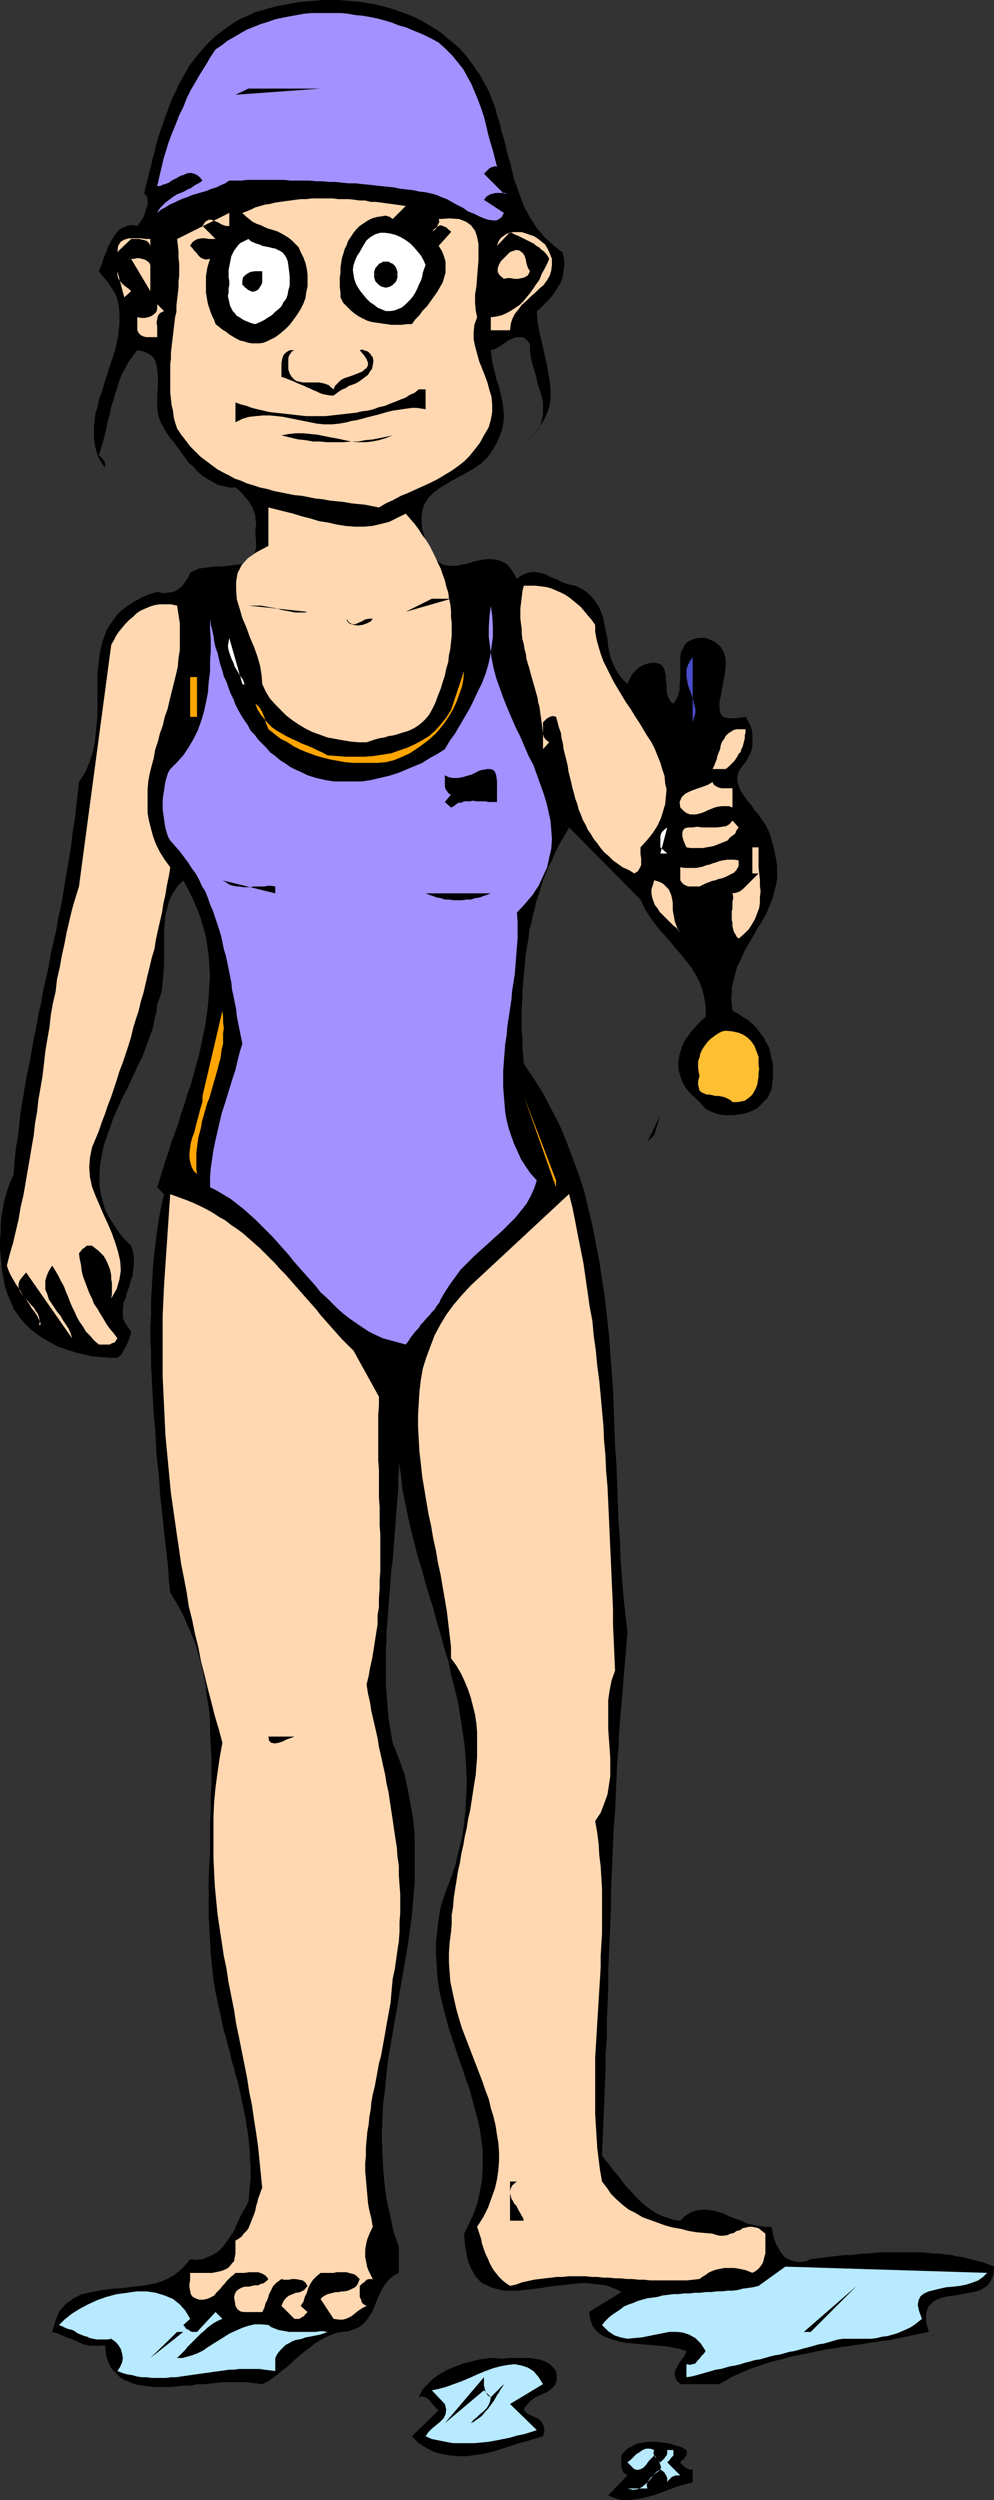 <?xml version="1.0" encoding="UTF-8" standalone="no"?>
<svg
   version="1.0"
   width="61.907mm"
   height="155.668mm"
   id="svg63"
   sodipodi:docname="Swimmer 03.wmf"
   xmlns:inkscape="http://www.inkscape.org/namespaces/inkscape"
   xmlns:sodipodi="http://sodipodi.sourceforge.net/DTD/sodipodi-0.dtd"
   xmlns="http://www.w3.org/2000/svg"
   xmlns:svg="http://www.w3.org/2000/svg">
  <rect width="100%" height="100%" fill="#333333" stroke="none"/>
  <sodipodi:namedview
     id="namedview63"
     pagecolor="#ffffff"
     bordercolor="#000000"
     borderopacity="0.25"
     inkscape:showpageshadow="2"
     inkscape:pageopacity="0.0"
     inkscape:pagecheckerboard="0"
     inkscape:deskcolor="#d1d1d1"
     inkscape:document-units="mm" />
  <defs
     id="defs1">
    <pattern
       id="WMFhbasepattern"
       patternUnits="userSpaceOnUse"
       width="6"
       height="6"
       x="0"
       y="0" />
  </defs>
  <path
     style="fill:#000000;fill-opacity:1;fill-rule:evenodd;stroke:none"
     d="m 113.92,19.391 0.646,1.131 0.646,1.293 0.485,1.293 0.485,1.293 0.485,1.293 0.323,1.454 0.485,1.293 0.323,1.293 0.323,1.454 0.485,1.454 0.323,1.293 0.323,1.454 0.323,1.293 0.485,1.454 0.323,1.454 0.323,1.293 0.323,1.454 0.485,1.131 0.485,1.454 0.485,1.293 0.485,1.293 0.485,1.293 0.646,1.131 0.646,1.293 0.808,1.131 0.646,1.131 0.97,1.131 0.808,0.97 0.97,0.97 1.131,0.97 1.131,0.97 1.131,0.808 0.323,1.131 0.162,1.131 v 0.97 l -0.162,1.131 -0.162,0.97 -0.162,0.97 -0.323,0.808 -0.485,0.808 -0.485,0.808 -0.485,0.808 -0.646,0.808 -0.646,0.808 -0.646,0.646 -0.808,0.808 -0.646,0.646 -0.808,0.646 0.162,2.262 0.323,2.101 0.485,2.101 0.485,2.101 0.485,2.262 0.485,1.939 0.323,2.101 0.323,1.939 0.162,1.939 v 1.939 l -0.323,1.939 -0.646,1.778 -0.808,1.616 -1.131,1.778 -1.454,1.616 -1.939,1.454 1.616,-1.131 1.131,-1.293 0.97,-1.131 0.485,-1.454 0.323,-1.454 v -1.293 -1.616 l -0.323,-1.454 -0.485,-1.616 -0.485,-1.454 -0.323,-1.616 -0.485,-1.616 -0.485,-1.616 -0.323,-1.454 -0.162,-1.454 V 80.957 L 124.1,80.149 l -0.485,-0.485 -0.646,-0.323 h -0.646 -0.485 -0.485 l -0.646,0.323 -0.485,0.162 -0.646,0.323 -0.646,0.485 -0.485,0.323 -0.646,0.485 -0.646,0.323 -0.485,0.323 -0.646,0.162 -0.485,0.162 0.162,1.293 0.162,1.454 0.323,1.293 0.323,1.293 0.323,1.454 0.485,1.293 0.323,1.293 0.323,1.454 0.323,1.293 0.162,1.293 0.162,1.454 v 1.293 l -0.162,1.293 -0.323,1.454 -0.485,1.293 -0.646,1.454 -0.97,1.778 -1.131,1.616 -1.454,1.454 -1.616,1.131 -1.616,0.97 -1.777,0.97 -1.777,0.97 -1.616,0.97 -1.616,0.97 -1.454,1.131 -1.131,1.131 -0.97,1.454 -0.485,1.778 -0.162,1.778 0.162,2.262 0.808,2.747 0.808,2.262 1.131,1.778 1.131,1.131 1.293,0.646 1.293,0.162 h 1.616 l 1.454,-0.323 1.616,-0.323 1.454,-0.485 1.616,-0.323 1.454,-0.162 1.616,0.162 1.293,0.323 1.454,0.808 1.131,1.454 1.131,1.939 0.808,-0.646 0.97,-0.485 0.808,-0.323 0.97,-0.162 h 0.808 l 0.808,0.162 0.97,0.162 0.808,0.323 0.808,0.485 0.808,0.323 0.97,0.323 0.808,0.485 0.808,0.323 0.97,0.323 0.808,0.162 0.808,0.162 1.939,0.97 1.454,1.131 1.131,1.293 0.97,1.454 0.646,1.454 0.485,1.454 0.323,1.778 0.323,1.616 0.323,1.454 0.162,1.778 0.323,1.616 0.485,1.616 0.646,1.454 0.808,1.454 0.97,1.293 1.293,1.293 0.485,-1.131 0.646,-1.131 0.646,-0.808 0.97,-0.808 1.131,-0.646 1.131,-0.323 1.293,-0.162 1.454,0.323 0.485,0.485 0.323,0.485 0.162,0.485 0.162,0.646 0.162,0.646 v 0.646 0.646 l 0.162,0.646 v 0.646 0.485 0.646 l 0.162,0.646 0.162,0.646 0.323,0.485 0.323,0.646 0.646,0.485 0.646,-0.97 0.485,-1.131 0.323,-1.131 v -1.293 l 0.162,-1.293 v -1.293 -1.293 -1.293 -1.293 l 0.162,-1.131 0.485,-0.97 0.485,-0.97 0.808,-0.646 0.97,-0.485 1.293,-0.323 h 1.777 l 1.939,0.808 1.454,1.131 0.808,1.293 0.485,1.616 v 1.616 l -0.162,1.778 -0.323,1.778 -0.323,1.778 -0.323,1.778 -0.323,1.616 v 1.454 l 0.162,0.97 0.646,0.97 1.293,0.323 h 1.616 l 2.424,-0.323 0.323,0.485 0.323,0.646 0.323,0.485 0.323,0.808 0.162,0.646 0.162,0.808 v 0.646 0.808 0.646 0.808 l -0.162,0.808 -0.162,0.646 -0.323,0.646 -0.323,0.646 -0.323,0.646 -0.323,0.485 -0.97,1.131 -0.646,1.131 -0.323,1.131 v 1.131 l 0.323,1.131 0.485,1.131 0.646,0.97 0.808,1.131 0.97,1.131 0.808,1.293 0.97,0.97 0.808,1.293 0.808,1.131 0.646,1.293 0.485,1.131 0.323,1.293 0.485,1.616 0.323,1.616 0.323,1.454 0.162,1.454 v 1.293 1.454 l -0.162,1.293 -0.323,1.131 -0.323,1.293 -0.323,1.131 -0.485,1.293 -0.485,1.131 -0.485,1.131 -0.646,1.131 -0.646,1.131 -0.646,0.97 -0.646,1.131 -0.646,1.131 -0.646,1.131 -0.646,1.131 -0.646,1.131 -0.485,1.131 -0.485,1.131 -0.646,1.131 -0.323,1.131 -0.323,1.293 -0.323,1.293 -0.323,1.293 v 1.293 l -0.162,1.454 0.162,1.293 0.162,1.454 1.293,0.646 1.131,0.808 1.131,0.646 1.131,0.97 0.97,0.97 0.808,1.131 0.808,0.97 0.646,1.293 0.646,1.131 0.323,1.293 0.323,1.454 0.323,1.293 v 1.454 1.454 l -0.162,1.454 -0.162,1.454 -0.485,1.131 -0.485,0.97 -0.808,0.808 -0.808,0.808 -0.808,0.808 -0.97,0.485 -1.131,0.485 -1.131,0.323 -1.131,0.162 -1.131,0.162 h -1.131 -1.131 l -1.131,-0.162 -1.131,-0.323 -1.131,-0.485 -0.97,-0.485 -0.97,-1.131 -0.97,-0.97 -0.808,-0.808 -0.808,-0.646 -0.646,-0.808 -0.646,-0.808 -0.646,-1.131 -0.485,-1.454 -0.323,-1.131 -0.162,-1.131 v -0.97 l 0.162,-0.97 0.162,-0.97 0.323,-0.97 0.323,-0.97 0.323,-0.808 0.485,-0.808 0.646,-0.808 0.485,-0.808 0.646,-0.646 0.646,-0.808 0.808,-0.808 0.646,-0.646 0.808,-0.646 v -2.262 l -0.323,-2.262 -0.485,-1.939 -0.646,-1.778 -0.97,-1.778 -0.97,-1.616 -1.131,-1.454 -1.131,-1.454 -1.293,-1.454 -1.293,-1.616 -1.293,-1.454 -1.293,-1.454 -1.293,-1.616 -1.131,-1.616 -1.131,-1.778 -0.97,-2.101 -16.805,-16.967 -0.808,1.454 -0.97,1.616 -0.808,1.454 -0.808,1.616 -0.646,1.616 -0.808,1.454 -0.646,1.616 -0.646,1.616 -0.485,1.616 -0.485,1.616 -0.646,1.778 -0.323,1.616 -0.485,1.778 -0.323,1.616 -0.485,1.778 -0.162,1.778 -0.323,1.778 -0.323,1.778 -0.162,1.778 -0.162,1.778 -0.162,1.778 -0.162,1.778 -0.162,1.939 v 1.778 l -0.162,1.939 v 1.778 1.778 1.939 l 0.162,1.939 v 1.939 l 0.162,1.939 0.162,1.939 2.262,3.393 2.262,3.555 1.939,3.717 1.939,3.717 1.616,3.878 1.454,3.878 1.454,3.878 1.293,4.04 0.97,4.04 0.97,4.04 0.808,4.201 0.808,4.201 0.646,4.201 0.646,4.201 0.485,4.363 0.485,4.363 0.323,4.363 0.323,4.363 0.323,4.363 0.162,4.525 0.162,4.363 0.162,4.363 0.323,4.363 0.162,4.525 0.162,4.363 0.162,4.363 0.323,4.525 0.162,4.363 0.323,4.363 0.323,4.201 0.485,4.363 0.485,4.363 -0.323,3.878 -0.323,3.878 -0.323,3.878 -0.323,3.878 -0.323,3.717 -0.323,3.878 -0.162,3.878 -0.323,3.878 -0.162,3.717 -0.162,3.717 -0.162,3.878 -0.323,3.717 -0.162,3.878 -0.162,3.717 -0.162,3.717 -0.162,3.878 v 3.717 l -0.162,3.717 -0.162,3.878 -0.162,3.717 -0.162,3.878 v 3.878 l -0.162,3.878 -0.162,3.717 v 3.878 l -0.323,4.04 v 3.878 l -0.162,3.878 -0.162,4.04 -0.162,3.878 -0.162,4.04 -0.162,4.04 0.808,1.131 0.97,1.131 0.808,1.131 1.131,1.293 0.97,1.293 0.97,1.293 1.131,1.131 1.131,1.293 1.131,1.131 1.131,0.97 1.293,0.97 1.293,0.808 1.293,0.646 1.454,0.485 1.454,0.485 1.454,0.162 1.131,-1.131 1.293,-0.808 1.293,-0.485 1.293,-0.162 h 1.293 l 1.293,0.162 1.293,0.323 1.454,0.485 1.293,0.646 1.293,0.485 1.454,0.485 1.293,0.646 1.454,0.323 1.454,0.323 1.454,0.162 h 1.454 l 0.162,0.808 0.162,0.808 0.162,0.97 0.323,0.808 0.323,0.808 0.485,0.808 0.323,0.646 0.485,0.646 0.485,0.646 0.646,0.485 0.808,0.323 0.808,0.323 0.808,0.162 h 0.97 l 1.131,-0.162 1.131,-0.485 1.293,-0.162 1.293,-0.162 1.293,-0.162 1.293,-0.162 1.454,-0.162 1.293,-0.162 h 1.454 l 1.293,-0.162 1.454,-0.162 h 1.293 l 1.454,-0.162 1.454,-0.162 h 1.454 1.293 1.454 1.454 1.454 1.293 1.454 l 1.454,0.162 1.454,0.162 h 1.293 l 1.293,0.162 1.454,0.162 1.293,0.323 1.293,0.162 1.293,0.323 1.293,0.323 1.293,0.323 1.131,0.323 1.293,0.485 1.131,0.485 -0.162,1.939 -0.646,1.454 -0.808,1.131 -1.293,0.808 -1.293,0.485 -1.616,0.323 -1.777,0.323 -1.616,0.323 -1.616,0.162 -1.454,0.323 -1.293,0.485 -1.131,0.808 -0.808,0.97 -0.485,1.454 v 1.939 l 0.646,2.424 -1.616,0.323 -1.616,0.323 -1.454,0.323 -1.616,0.323 -1.616,0.323 -1.454,0.323 -1.616,0.162 -1.616,0.323 -1.616,0.162 -1.616,0.323 -1.616,0.162 -1.616,0.323 -1.616,0.162 -1.616,0.323 -1.454,0.162 -1.616,0.323 -1.616,0.323 -1.454,0.323 -1.616,0.323 -1.616,0.323 -1.454,0.323 -1.616,0.485 -1.454,0.323 -1.616,0.485 -1.454,0.485 -1.454,0.485 -1.454,0.485 -1.454,0.646 -1.454,0.646 -1.454,0.646 -1.293,0.808 -1.454,0.808 h -9.211 l -0.97,-0.97 -0.323,-1.131 v -0.97 l 0.485,-0.808 0.485,-0.97 0.646,-0.97 0.646,-0.808 0.485,-1.131 -1.454,-0.485 -1.616,-0.323 -1.777,-0.323 -1.777,-0.162 -1.939,-0.162 -1.939,-0.162 -1.777,-0.162 -1.777,-0.162 -1.777,-0.323 -1.616,-0.485 -1.454,-0.485 -1.293,-0.646 -1.131,-0.97 -0.808,-1.131 -0.485,-1.454 -0.323,-1.778 7.595,-4.686 -1.131,-0.646 -1.293,-0.485 -1.293,-0.485 -1.454,-0.162 -1.454,-0.162 -1.454,-0.162 h -1.454 l -1.616,0.162 -1.454,0.162 -1.454,0.162 -1.454,0.162 -1.616,0.162 -1.616,0.323 -1.454,0.162 -1.454,0.162 -1.454,0.162 -1.293,0.162 h -1.454 -1.293 l -1.293,-0.162 -1.131,-0.323 -1.131,-0.323 -0.97,-0.485 -1.131,-0.485 -0.808,-0.808 -0.808,-0.97 -0.646,-1.131 -0.646,-1.293 -0.485,-1.454 -0.323,-1.778 -0.323,-1.939 -0.162,-2.262 1.293,-2.585 1.131,-2.585 0.808,-2.424 0.485,-2.424 0.485,-2.585 0.162,-2.424 v -2.424 -2.262 l -0.323,-2.424 -0.323,-2.424 -0.485,-2.262 -0.646,-2.262 -0.646,-2.424 -0.646,-2.424 -0.808,-2.262 -0.808,-2.424 -0.808,-2.262 -0.808,-2.424 -0.808,-2.424 -0.808,-2.424 -0.646,-2.424 -0.646,-2.424 -0.646,-2.585 -0.485,-2.424 -0.323,-2.585 -0.162,-2.747 -0.162,-2.585 v -2.747 l 0.323,-2.747 0.323,-2.909 0.485,-2.747 0.97,-2.909 1.293,-3.393 1.131,-3.232 0.808,-3.393 0.808,-3.232 0.485,-3.393 0.323,-3.07 0.162,-3.393 0.162,-3.07 -0.162,-3.232 -0.162,-3.232 -0.323,-3.232 -0.485,-3.07 -0.485,-3.232 -0.485,-3.07 -0.808,-3.232 -0.808,-3.07 -0.646,-3.232 -0.97,-3.07 -0.808,-3.07 -0.97,-3.232 -0.808,-3.07 -0.97,-3.07 -0.97,-3.232 -0.808,-3.07 -0.97,-3.07 -0.808,-3.232 -0.808,-3.07 -0.646,-3.07 -0.646,-3.07 -0.646,-3.232 -0.323,-3.232 -0.485,-3.07 v 1.939 l -0.162,2.101 v 2.101 l -0.162,2.101 -0.162,2.101 -0.162,2.101 -0.162,2.101 -0.162,2.262 -0.162,2.101 -0.162,2.101 -0.162,2.101 -0.323,2.101 -0.162,2.262 -0.162,2.101 -0.162,2.101 -0.162,2.101 -0.162,2.101 -0.162,2.101 -0.162,2.101 v 2.101 l -0.162,2.101 v 2.101 2.101 1.939 2.101 l 0.162,1.939 0.162,2.101 0.162,1.939 0.162,1.939 0.323,1.939 0.323,1.939 0.323,1.778 1.454,3.717 1.293,3.555 0.808,3.717 0.646,3.555 0.646,3.717 0.323,3.555 v 3.717 3.717 3.717 l -0.323,3.717 -0.323,3.717 -0.485,3.717 -0.485,3.555 -0.646,3.717 -0.646,3.717 -0.646,3.717 -0.646,3.878 -0.646,3.555 -0.646,3.878 -0.646,3.717 -0.485,3.717 -0.323,3.717 -0.485,3.717 -0.162,3.717 -0.162,3.717 0.162,3.878 0.162,3.555 0.323,3.878 0.485,3.555 0.808,3.717 0.808,3.878 1.293,3.717 v 6.14 l -1.293,0.646 -0.97,0.808 -0.808,0.97 -0.646,0.97 -0.646,1.131 -0.485,1.131 -0.485,1.131 -0.485,1.293 -0.485,1.131 -0.646,0.97 -0.646,0.97 -0.808,0.808 -0.97,0.808 -1.131,0.485 -1.454,0.485 -1.777,0.162 -1.293,0.323 -1.293,0.485 -1.293,0.646 -1.131,0.646 -1.131,0.646 -1.131,0.97 -1.131,0.808 -0.97,0.808 -1.131,0.97 -1.131,0.97 -0.97,0.97 -1.131,0.808 -1.131,0.97 -1.131,0.808 -1.131,0.808 -1.293,0.646 -1.131,-0.162 -1.293,-0.162 -1.293,-0.162 h -1.454 -1.293 -1.454 -1.454 l -1.454,0.162 -1.454,0.162 -1.616,0.162 H 46.376 l -1.454,0.323 h -1.616 l -1.454,0.162 -1.454,0.162 h -1.454 -1.293 -1.454 l -1.293,-0.162 -1.293,-0.162 -1.131,-0.162 -1.131,-0.323 -1.131,-0.485 -0.97,-0.323 -0.97,-0.646 -0.808,-0.808 -0.808,-0.808 -0.646,-0.808 -0.485,-1.131 -0.485,-1.293 -0.162,-1.293 -0.162,-1.454 -0.97,0.162 h -0.808 -0.97 -0.808 l -0.646,-0.162 -0.808,-0.162 -0.808,-0.323 -0.646,-0.323 -0.808,-0.323 -0.646,-0.323 -0.646,-0.162 -0.808,-0.323 -0.646,-0.323 -0.808,-0.323 -0.808,-0.323 -0.808,-0.162 0.808,-2.747 0.97,-2.262 1.454,-1.616 1.777,-1.293 1.939,-0.97 2.262,-0.485 2.424,-0.485 2.424,-0.323 2.585,-0.162 2.585,-0.323 2.585,-0.323 2.585,-0.485 2.262,-0.808 2.101,-1.131 1.939,-1.616 1.777,-2.101 1.454,0.162 1.454,-0.162 1.131,-0.485 1.131,-0.485 1.131,-0.646 0.97,-0.808 0.808,-0.97 0.808,-1.131 0.646,-0.97 0.808,-1.131 0.485,-1.293 0.646,-1.293 0.485,-1.131 0.646,-1.131 0.646,-1.131 0.485,-1.131 0.162,-1.778 0.162,-1.616 0.162,-1.616 v -1.616 -1.616 l -0.162,-1.616 v -1.616 l -0.162,-1.616 -0.162,-1.616 -0.162,-1.454 -0.323,-1.616 -0.162,-1.454 -0.323,-1.616 -0.323,-1.454 -0.323,-1.454 -0.323,-1.616 -0.323,-1.454 -0.323,-1.454 -0.485,-1.454 -0.323,-1.454 -0.485,-1.454 -0.323,-1.454 -0.323,-1.454 -0.485,-1.616 -0.323,-1.454 -0.485,-1.454 -0.323,-1.454 -0.323,-1.616 -0.323,-1.454 -0.323,-1.454 -0.323,-1.616 -0.323,-1.454 -0.485,-2.909 -0.323,-2.909 -0.323,-3.07 -0.162,-2.909 -0.162,-3.07 -0.162,-3.07 v -2.909 -3.232 -3.07 l 0.162,-3.07 0.162,-3.07 v -3.232 -3.07 l 0.162,-3.07 v -3.07 l 0.162,-3.07 v -3.232 -3.07 l -0.162,-2.909 -0.162,-3.07 v -3.07 l -0.323,-2.909 -0.485,-2.909 -0.323,-2.909 -0.646,-2.909 -0.646,-2.585 -0.808,-2.909 -0.97,-2.585 -1.131,-2.585 -1.131,-2.585 -1.454,-2.585 -1.454,-2.424 -0.323,-2.747 -0.162,-2.909 -0.323,-2.909 -0.323,-2.909 -0.323,-2.909 -0.323,-3.07 -0.323,-2.909 -0.323,-3.07 -0.162,-2.909 -0.323,-3.07 -0.323,-3.07 -0.162,-3.07 -0.162,-2.909 -0.323,-3.07 -0.162,-3.07 -0.162,-2.909 -0.162,-3.07 -0.162,-3.07 v -2.909 l -0.162,-3.07 v -2.909 l 0.162,-2.909 v -3.07 l 0.162,-2.909 0.162,-2.747 0.162,-2.909 0.323,-2.909 0.323,-2.747 0.323,-2.747 0.485,-2.909 0.485,-2.585 0.646,-2.747 -1.616,-1.616 0.646,-2.101 0.646,-2.101 0.646,-2.101 0.808,-2.262 0.646,-2.262 0.808,-2.101 0.808,-2.262 0.646,-2.262 0.808,-2.262 0.646,-2.262 0.808,-2.262 0.646,-2.262 0.646,-2.424 0.646,-2.262 0.485,-2.262 0.485,-2.424 0.485,-2.262 0.323,-2.424 0.323,-2.262 0.162,-2.262 0.162,-2.424 0.162,-2.262 -0.162,-2.262 -0.162,-2.424 -0.323,-2.262 -0.323,-2.262 -0.646,-2.262 -0.646,-2.262 -0.808,-2.101 -0.97,-2.262 -1.131,-2.262 -1.131,-2.101 -1.293,1.293 -1.131,1.616 -0.808,1.616 -0.485,1.778 -0.485,1.778 -0.162,1.939 -0.162,1.939 v 1.939 1.939 2.101 1.939 l -0.162,1.939 -0.162,1.939 -0.162,1.939 -0.485,1.778 -0.646,1.616 -0.162,1.778 -0.485,1.778 -0.323,1.939 -0.646,1.778 -0.646,1.778 -0.646,1.778 -0.646,1.778 -0.97,1.778 -0.808,1.778 -0.808,1.778 -0.808,1.778 -0.97,1.778 -0.808,1.778 -0.808,1.778 -0.808,1.778 -0.646,1.939 -0.646,1.778 -0.646,1.778 -0.485,1.778 -0.323,1.778 -0.323,1.778 -0.162,1.778 v 1.778 1.778 l 0.323,1.778 0.485,1.778 0.485,1.778 0.808,1.616 1.131,1.778 1.131,1.778 1.454,1.778 1.616,1.616 0.485,1.616 0.162,1.293 v 1.454 l -0.162,1.293 -0.162,1.454 -0.485,1.293 -0.323,1.293 -0.485,1.293 -0.323,1.293 -0.485,1.131 -0.162,1.293 v 1.131 1.131 l 0.485,1.131 0.646,0.97 0.808,1.131 -0.162,0.808 -0.323,0.97 -0.323,0.808 -0.323,0.808 -0.485,0.646 -0.323,0.808 -0.485,0.646 -0.808,0.646 h -1.939 l -2.101,-0.162 -1.939,-0.162 -2.101,-0.485 -1.939,-0.485 -1.939,-0.646 -1.939,-0.646 -1.777,-0.97 -1.777,-0.97 -1.616,-1.131 -1.454,-1.131 -1.454,-1.454 -1.293,-1.616 -1.131,-1.616 -0.808,-1.939 -0.808,-1.939 -0.485,-1.616 -0.323,-1.778 -0.323,-1.616 -0.162,-1.778 -0.162,-1.778 L 0,293.611 v -1.778 l 0.162,-1.778 v -1.939 l 0.162,-1.778 0.323,-1.778 0.323,-1.778 0.485,-1.778 0.485,-1.616 0.646,-1.616 0.646,-1.454 0.162,-2.909 0.323,-2.909 0.485,-2.909 0.323,-2.909 0.323,-2.909 0.485,-2.909 0.485,-2.909 0.485,-2.909 0.646,-2.909 0.485,-2.747 0.485,-2.909 0.646,-2.909 0.485,-2.909 0.646,-2.747 0.485,-2.909 0.646,-2.747 0.646,-2.909 0.485,-2.909 0.646,-2.747 0.646,-2.909 0.485,-2.909 0.646,-2.747 0.485,-2.909 0.485,-2.909 0.485,-2.909 0.485,-2.747 0.485,-3.07 0.323,-2.909 0.485,-2.909 0.323,-2.909 0.323,-2.909 0.323,-2.909 0.97,-1.454 0.808,-1.454 0.646,-1.616 0.485,-1.454 0.485,-1.616 0.323,-1.616 0.162,-1.454 0.162,-1.778 0.162,-1.616 0.162,-1.616 v -1.616 -1.616 -1.778 -1.616 -1.454 -1.778 l 0.162,-1.454 0.162,-1.616 0.162,-1.454 0.323,-1.454 0.323,-1.454 0.485,-1.293 0.485,-1.454 0.808,-1.293 0.808,-1.131 0.808,-1.131 1.131,-1.131 1.293,-0.97 1.454,-0.97 1.777,-0.97 1.777,-0.808 2.101,-0.646 1.454,0.323 1.293,-0.162 1.131,-0.162 1.131,-0.646 0.97,-0.808 0.646,-0.97 0.646,-0.97 0.485,-1.131 0.97,-0.485 1.131,-0.485 1.293,-0.162 1.293,-0.162 1.454,-0.162 h 1.454 l 1.454,-0.162 1.293,-0.162 1.293,-0.162 1.131,-0.323 0.97,-0.646 0.808,-0.646 0.646,-0.97 0.323,-1.293 v -1.616 l -0.162,-1.778 v -0.97 l 0.162,-0.808 v -0.808 l -0.162,-0.808 v -0.646 l -0.162,-0.646 -0.323,-0.808 -0.162,-0.646 -0.485,-0.646 -0.323,-0.646 -0.485,-0.646 -0.485,-0.485 -0.485,-0.646 -0.485,-0.485 -0.646,-0.646 -0.646,-0.485 h -1.454 l -1.293,-0.323 -1.454,-0.323 -1.131,-0.646 -1.131,-0.646 -1.293,-0.808 -1.131,-0.97 -0.97,-1.131 -1.131,-0.97 -0.808,-1.131 -0.97,-1.293 -0.808,-1.131 -0.97,-1.293 -0.808,-0.97 -0.808,-1.131 -0.646,-1.131 -0.646,-1.131 -0.485,-1.131 -0.323,-1.293 -0.162,-1.454 v -1.454 -1.454 l 0.162,-1.616 v -1.454 -1.293 l -0.162,-1.454 -0.162,-1.131 -0.323,-1.131 -0.646,-0.97 -0.97,-0.646 -1.131,-0.485 -1.454,-0.323 -0.97,1.293 -0.97,1.293 -0.808,1.454 -0.808,1.454 -0.646,1.616 -0.485,1.616 -0.485,1.454 -0.485,1.616 -0.485,1.616 -0.323,1.616 -0.485,1.616 -0.323,1.616 -0.323,1.616 -0.485,1.616 -0.485,1.616 -0.485,1.616 0.162,0.162 0.323,0.323 0.323,0.323 0.323,0.323 0.162,0.323 0.162,0.485 v 0.485 0.485 l -0.97,-1.293 -0.646,-1.293 -0.485,-1.454 -0.323,-1.454 -0.162,-1.454 v -1.454 -1.454 l 0.162,-1.454 0.162,-1.454 0.485,-1.454 0.323,-1.616 0.485,-1.454 0.485,-1.454 0.485,-1.616 0.485,-1.454 0.485,-1.616 0.485,-1.454 0.485,-1.454 0.485,-1.454 0.323,-1.616 0.323,-1.454 0.162,-1.454 0.162,-1.454 v -1.454 -1.454 l -0.162,-1.454 -0.323,-1.454 -0.485,-1.293 -0.808,-1.293 -0.808,-1.293 -1.131,-1.293 -1.131,-1.454 0.323,-0.808 0.323,-0.808 0.323,-0.97 0.323,-0.97 0.485,-0.97 0.323,-1.131 0.485,-0.808 0.485,-0.97 0.485,-0.808 0.646,-0.808 0.485,-0.646 0.808,-0.485 0.808,-0.323 0.808,-0.323 h 0.97 l 0.97,0.162 0.646,-0.808 0.646,-0.97 0.485,-1.131 0.323,-1.131 0.323,-0.97 v -1.131 l -0.162,-0.808 -0.646,-0.646 0.323,-1.616 0.485,-1.616 0.323,-1.616 0.485,-1.616 0.323,-1.616 0.485,-1.616 0.323,-1.616 0.485,-1.616 0.485,-1.616 0.646,-1.616 0.485,-1.616 0.646,-1.616 0.485,-1.454 0.646,-1.616 0.808,-1.616 0.646,-1.454 0.808,-1.454 0.808,-1.454 0.808,-1.454 0.97,-1.293 0.97,-1.293 1.131,-1.293 1.131,-1.293 1.131,-1.131 L 51.062,8.241 52.355,7.272 53.647,6.302 55.102,5.333 56.718,4.363 58.333,3.717 59.949,2.909 61.727,2.424 63.343,1.939 65.12,1.454 66.898,1.131 68.675,0.808 70.453,0.485 72.392,0.323 74.169,0.162 75.947,0 h 1.939 1.777 l 1.939,0.162 1.777,0.162 1.777,0.162 1.939,0.323 1.777,0.323 1.777,0.485 1.777,0.485 1.777,0.646 1.777,0.646 1.616,0.646 1.616,0.808 1.616,0.97 1.616,0.97 1.454,0.97 1.454,1.293 1.454,1.131 1.454,1.293 1.293,1.454 1.131,1.454 1.131,1.616 1.131,1.616 z"
     id="path1" />
  <path
     style="fill:#a391ff;fill-opacity:1;fill-rule:evenodd;stroke:none"
     d="m 103.255,10.019 1.616,1.454 1.616,1.616 1.293,1.616 1.293,1.616 0.97,1.778 0.97,1.778 0.808,1.939 0.808,1.939 0.646,1.778 0.646,1.939 0.485,1.939 0.485,2.101 0.485,1.778 0.646,2.101 0.485,1.939 0.485,1.939 -0.485,-0.162 -0.485,0.162 -0.485,0.162 -0.323,0.162 -0.323,0.323 -0.323,0.323 -0.323,0.323 -0.323,0.323 4.686,4.686 h 0.646 v 0 l -0.485,-0.162 h -0.97 -1.131 l -1.293,0.323 -0.808,0.485 -0.646,0.808 4.686,3.07 -0.485,0.97 -0.646,0.485 -0.646,0.323 h -0.808 l -1.131,-0.162 -0.97,-0.323 -1.131,-0.485 -1.293,-0.646 -1.293,-0.485 -1.131,-0.808 -1.293,-0.646 -1.454,-0.808 -1.131,-0.646 -1.293,-0.485 -1.131,-0.485 -1.131,-0.323 -1.454,-0.323 L 98.731,45.084 97.276,44.761 95.822,44.599 94.368,44.438 92.752,44.114 91.298,43.953 89.682,43.791 88.227,43.63 86.773,43.468 85.157,43.306 83.703,43.145 H 82.087 L 80.471,42.983 79.017,42.822 H 77.562 L 75.947,42.66 H 74.492 L 72.876,42.498 H 71.422 69.806 68.352 L 66.898,42.337 H 65.443 63.989 62.535 61.08 59.626 58.172 l -1.454,0.162 h -1.293 -1.454 l -0.97,0.646 -1.131,0.485 -0.97,0.485 -1.131,0.323 -1.131,0.485 -1.131,0.323 -1.131,0.323 -1.131,0.323 -1.131,0.485 -0.97,0.323 -1.131,0.485 -0.97,0.485 -1.131,0.485 -0.97,0.646 -0.97,0.485 -0.97,0.808 0.323,-0.646 0.485,-0.646 0.485,-0.485 0.646,-0.646 0.646,-0.485 0.646,-0.485 0.646,-0.485 0.808,-0.485 0.808,-0.323 0.808,-0.323 0.808,-0.485 0.808,-0.323 0.646,-0.485 0.808,-0.485 0.646,-0.323 0.646,-0.485 -0.646,-0.808 -0.646,-0.485 -0.646,-0.323 -0.646,-0.162 h -0.646 l -0.646,0.162 -0.646,0.323 -0.646,0.162 -0.808,0.485 -0.646,0.323 -0.646,0.323 -0.646,0.485 -0.808,0.323 -0.646,0.162 -0.646,0.323 h -0.646 l 0.485,-2.101 0.485,-2.101 0.485,-2.101 0.646,-2.101 0.646,-2.101 0.808,-2.101 0.808,-1.939 0.808,-2.101 0.97,-1.939 0.808,-2.101 0.97,-1.939 1.131,-1.939 1.131,-1.939 1.131,-1.778 1.131,-1.939 1.293,-1.939 1.454,-0.97 1.454,-1.131 1.454,-0.808 1.616,-0.97 1.454,-0.808 1.616,-0.646 1.616,-0.646 1.616,-0.485 1.777,-0.646 1.616,-0.323 1.616,-0.323 1.777,-0.323 1.777,-0.323 1.777,-0.162 h 1.616 1.777 1.777 1.777 l 1.616,0.162 1.777,0.323 1.777,0.162 1.777,0.323 1.616,0.323 1.777,0.485 1.616,0.485 1.616,0.646 1.777,0.485 1.454,0.646 1.616,0.646 1.454,0.646 1.616,0.808 z"
     id="path2" />
  <path
     style="fill:#000000;fill-opacity:1;fill-rule:evenodd;stroke:none"
     d="m 55.425,22.3 3.07,-1.454 h 16.967 z"
     id="path3" />
  <path
     style="fill:#000000;fill-opacity:1;fill-rule:evenodd;stroke:none"
     d="m 86.288,34.742 13.897,3.07 z"
     id="path4" />
  <path
     style="fill:#ffd8b2;fill-opacity:1;fill-rule:evenodd;stroke:none"
     d="m 92.429,51.548 -0.646,-0.485 -0.97,-0.323 -0.97,0.162 -1.131,0.162 -1.131,0.323 -0.97,0.485 -0.97,0.646 -0.97,0.646 -0.808,0.808 -0.646,0.808 -0.646,0.97 -0.646,0.97 -0.323,0.97 -0.485,0.97 -0.323,1.131 -0.323,0.97 -0.162,1.131 -0.162,0.97 v 1.293 l -0.162,1.131 v 1.131 1.131 l 0.162,1.293 v 1.131 l 0.646,1.293 0.97,0.97 0.808,0.808 0.97,0.808 0.97,0.646 0.97,0.485 0.97,0.485 1.131,0.323 1.131,0.162 1.131,0.162 1.131,0.162 1.131,0.162 h 1.293 1.131 l 1.293,-0.162 h 1.131 l 0.808,-1.131 0.97,-0.97 0.808,-1.131 0.97,-0.97 0.808,-1.131 0.808,-1.131 0.808,-1.131 0.646,-1.131 0.646,-1.131 0.323,-1.131 0.323,-1.131 v -1.293 -1.293 l -0.323,-1.131 -0.485,-1.293 -0.808,-1.293 2.909,-3.232 -0.162,-0.323 -0.323,-0.162 -0.323,-0.323 -0.323,-0.323 -0.485,-0.162 -0.323,-0.162 -0.485,-0.162 -0.485,0.162 -1.131,0.808 -0.323,0.485 v 0 l 0.485,-0.323 0.485,-0.485 0.323,-0.808 0.323,-0.646 -0.162,-0.646 2.585,-0.162 2.262,0.162 1.616,0.646 1.131,0.808 0.97,1.293 0.485,1.454 0.323,1.616 v 1.939 1.939 l -0.162,1.939 -0.162,2.101 -0.162,2.101 -0.323,1.939 v 1.939 l 0.162,1.778 0.323,1.616 -0.646,1.778 -0.162,1.778 v 1.616 l 0.323,1.616 0.485,1.778 0.485,1.778 0.646,1.616 0.646,1.616 0.646,1.778 0.485,1.778 0.485,1.616 0.162,1.778 v 1.778 l -0.323,1.778 -0.485,1.778 -1.131,1.939 -0.97,1.778 -1.131,1.454 -1.293,1.616 -1.293,1.293 -1.454,1.131 -1.616,1.131 -1.616,0.97 -1.616,0.97 -1.616,0.808 -1.777,0.808 -1.777,0.808 -1.777,0.808 -1.616,0.646 -1.777,0.97 -1.777,0.808 -1.616,0.97 -1.616,-0.323 -1.616,-0.323 -1.616,-0.162 -1.616,-0.162 -1.777,-0.323 -1.616,-0.162 -1.616,-0.162 -1.777,-0.323 -1.616,-0.162 -1.616,-0.323 -1.616,-0.323 -1.777,-0.162 -1.616,-0.323 -1.616,-0.323 -1.616,-0.323 -1.616,-0.485 -1.616,-0.323 -1.454,-0.485 -1.616,-0.485 -1.454,-0.646 -1.454,-0.485 -1.454,-0.808 -1.293,-0.646 -1.454,-0.808 -1.293,-0.97 -1.293,-0.97 -1.293,-0.97 -1.131,-1.131 -1.293,-1.293 -0.97,-1.293 -1.131,-1.454 -0.97,-1.454 -0.485,-1.454 -0.323,-1.293 -0.162,-1.454 -0.323,-1.293 -0.162,-1.454 -0.162,-1.454 v -1.293 -1.293 -1.454 -1.454 -1.293 l 0.162,-1.293 v -1.454 l 0.162,-1.293 0.162,-1.454 0.162,-1.293 0.162,-1.454 0.162,-1.293 0.162,-1.454 0.323,-1.293 v -1.454 l 0.162,-1.454 0.162,-1.293 0.162,-1.454 v -1.454 l 0.162,-1.293 v -1.454 -1.454 l -0.162,-1.454 v -1.454 l -0.162,-1.454 -0.162,-1.454 12.281,-6.14 v 3.07 H 53.163 L 52.193,52.84 51.385,52.356 50.577,52.032 49.769,51.709 h -0.646 l -0.808,0.485 -0.646,0.97 3.07,3.07 H 50.092 49.123 L 48.315,56.072 H 47.507 l -0.97,0.162 -0.646,0.323 -0.646,0.485 -0.485,0.808 0.485,0.485 0.485,0.646 0.485,0.485 0.485,0.646 0.485,0.485 0.646,0.323 0.646,0.162 0.97,-0.162 -0.323,0.97 -0.323,1.131 -0.162,0.97 -0.162,0.97 v 0.97 1.131 0.808 0.97 l 0.162,0.97 0.162,0.97 0.162,0.808 0.323,0.97 0.323,0.97 0.323,0.808 0.485,0.97 0.323,0.97 0.808,0.646 0.808,0.646 0.808,0.485 0.808,0.646 0.808,0.485 0.808,0.485 0.97,0.485 0.808,0.162 0.97,0.323 0.97,0.162 h 0.808 0.97 l 0.97,-0.162 0.808,-0.323 0.97,-0.485 0.97,-0.485 1.293,-0.97 1.131,-0.97 0.97,-0.97 0.97,-1.293 0.808,-1.131 0.808,-1.293 0.646,-1.293 0.485,-1.293 0.162,-1.293 0.323,-1.454 v -1.293 -1.454 L 72.23,63.344 71.907,61.889 71.422,60.597 70.776,59.304 70.291,58.173 69.483,57.365 68.675,56.557 67.867,55.911 67.059,55.426 66.251,54.941 l -0.97,-0.485 -0.97,-0.323 -1.131,-0.323 -0.808,-0.323 -0.97,-0.485 -0.97,-0.323 -0.97,-0.485 -0.808,-0.646 -0.808,-0.646 -0.808,-0.808 0.97,-0.323 1.131,-0.485 0.97,-0.485 1.131,-0.323 1.131,-0.323 1.131,-0.162 1.293,-0.323 1.131,-0.162 1.131,-0.162 1.293,-0.162 1.131,-0.162 1.293,-0.162 h 1.293 l 1.293,-0.162 h 1.131 1.293 1.293 1.293 l 1.293,0.162 h 1.293 1.131 l 1.454,0.162 1.131,0.162 h 1.293 l 1.293,0.323 h 1.131 l 1.293,0.162 1.131,0.162 1.293,0.162 1.131,0.162 1.131,0.162 1.131,0.162 z"
     id="path5" />
  <path
     style="fill:#ffffff;fill-opacity:1;fill-rule:evenodd;stroke:none"
     d="m 100.185,62.374 -0.323,0.808 -0.323,0.97 -0.162,0.97 -0.323,0.97 -0.485,0.97 -0.323,0.808 -0.485,0.97 -0.485,0.808 -0.646,0.808 -0.646,0.646 -0.646,0.646 -0.808,0.646 -0.808,0.323 -0.808,0.323 -0.97,0.162 h -1.131 l -0.808,-0.323 -1.131,-0.485 -0.808,-0.646 -0.97,-0.646 -0.808,-0.808 -0.808,-0.97 -0.646,-0.808 -0.646,-0.97 -0.485,-0.97 -0.323,-0.97 -0.162,-0.97 -0.162,-1.131 0.162,-1.131 0.323,-0.97 0.485,-1.131 0.646,-0.97 0.808,-1.454 0.808,-1.293 0.97,-0.808 1.131,-0.646 1.131,-0.323 h 1.131 l 1.131,0.162 1.293,0.323 1.131,0.485 1.131,0.646 1.131,0.808 0.97,0.97 0.808,0.97 0.808,0.97 0.646,1.131 z"
     id="path6" />
  <path
     style="fill:#ffd8b2;fill-opacity:1;fill-rule:evenodd;stroke:none"
     d="m 129.271,59.304 0.646,1.616 v 1.454 l -0.162,1.293 -0.323,1.131 -0.646,1.131 -0.808,1.131 -0.97,0.808 -0.97,0.97 -1.131,0.97 -0.97,0.97 -1.131,0.97 -0.808,1.131 -0.808,0.97 -0.646,1.293 -0.323,1.131 -0.162,1.454 h -4.524 v -3.07 l 1.293,-0.162 1.293,-0.323 1.131,-0.485 1.131,-0.646 0.97,-0.646 0.97,-0.646 0.808,-0.808 0.808,-0.97 0.808,-0.97 0.808,-1.131 0.646,-0.97 0.808,-1.131 0.485,-1.293 0.646,-1.131 0.646,-1.293 0.485,-1.131 -0.323,-0.646 -0.485,-0.646 -0.485,-0.485 -0.646,-0.485 -0.485,-0.485 -0.646,-0.323 -0.485,-0.485 -0.646,-0.323 -0.646,-0.323 -0.646,-0.323 -0.646,-0.323 -0.646,-0.323 -0.646,-0.323 -0.485,-0.162 -0.646,-0.323 -0.646,-0.323 -3.07,3.232 0.323,-0.97 0.485,-0.808 0.646,-0.485 0.646,-0.485 0.808,-0.323 0.97,-0.162 h 0.97 0.97 l 0.97,0.323 0.97,0.323 0.97,0.323 0.97,0.646 0.808,0.646 0.808,0.646 0.485,0.808 z"
     id="path7" />
  <path
     style="fill:#ffd8b2;fill-opacity:1;fill-rule:evenodd;stroke:none"
     d="M 35.388,57.85 35.065,57.203 34.58,56.718 34.095,56.557 33.449,56.395 32.802,56.234 h -0.646 -0.646 -0.646 l -3.232,3.07 0.162,-1.454 0.646,-0.97 0.808,-0.485 1.131,-0.323 h 1.293 1.454 l 1.131,0.162 h 1.131 z"
     id="path8" />
  <path
     style="fill:#ffffff;fill-opacity:1;fill-rule:evenodd;stroke:none"
     d="m 67.867,62.374 0.162,1.293 0.162,1.293 v 1.131 1.131 l -0.323,1.131 -0.162,0.97 -0.323,0.97 -0.646,0.808 -0.485,0.97 -0.646,0.646 -0.808,0.646 -0.808,0.808 -0.808,0.485 -0.97,0.646 -0.97,0.485 -1.131,0.485 L 59.303,76.109 58.495,75.786 57.687,75.463 57.041,75.14 56.394,74.655 55.748,74.332 55.263,73.686 54.779,73.201 54.455,72.554 54.132,71.908 53.971,71.1 53.809,70.454 53.647,69.646 53.809,68.838 V 67.868 l 0.162,-0.808 v -0.97 l -0.162,-0.808 v -0.97 -0.808 l 0.162,-0.808 0.162,-0.808 0.162,-0.808 0.162,-0.808 0.323,-0.646 0.323,-0.646 0.485,-0.646 0.485,-0.646 0.485,-0.485 0.646,-0.323 0.646,-0.323 0.646,-0.323 0.485,0.485 0.646,0.323 0.808,0.323 0.646,0.162 0.646,0.323 0.808,0.162 0.808,0.162 0.646,0.162 0.808,0.162 0.646,0.323 0.646,0.323 0.485,0.323 0.485,0.646 0.323,0.485 0.323,0.808 z"
     id="path9" />
  <path
     style="fill:#ffd8b2;fill-opacity:1;fill-rule:evenodd;stroke:none"
     d="m 124.746,63.828 -0.485,0.97 -0.808,0.485 -0.646,0.162 -0.808,0.162 h -0.97 l -0.808,-0.162 h -0.808 l -0.808,0.162 -0.97,-0.808 -0.485,-0.808 v -0.808 l 0.323,-0.97 0.485,-0.808 0.808,-0.808 0.646,-0.646 0.646,-0.646 1.454,-0.485 0.808,0.162 0.646,0.485 0.485,0.646 0.323,0.97 0.162,0.97 0.323,0.97 z"
     id="path10" />
  <path
     style="fill:#ffd8b2;fill-opacity:1;fill-rule:evenodd;stroke:none"
     d="m 35.388,62.374 v 6.14 l -4.524,-7.595 h 0.646 l 0.646,-0.162 h 0.646 l 0.646,0.162 0.646,0.162 0.485,0.323 0.485,0.323 z"
     id="path11" />
  <path
     style="fill:#ffd8b2;fill-opacity:1;fill-rule:evenodd;stroke:none"
     d="m 30.863,68.515 -1.616,1.454 -1.616,-6.14 v 0.808 l 0.162,0.808 0.323,0.485 0.485,0.646 0.485,0.485 0.646,0.485 0.646,0.485 z"
     id="path12" />
  <path
     style="fill:#000000;fill-opacity:1;fill-rule:evenodd;stroke:none"
     d="m 61.727,63.828 v 0.646 0.808 0.646 0.646 l -0.323,0.646 -0.323,0.485 -0.323,0.485 -0.646,0.323 -0.646,0.162 -0.485,-0.162 -0.323,-0.162 -0.323,-0.162 -0.323,-0.323 -0.485,-0.323 -0.162,-0.323 -0.323,-0.162 v -0.97 l 0.162,-0.808 0.485,-0.485 0.646,-0.485 0.646,-0.323 0.97,-0.162 h 0.808 z"
     id="path13" />
  <path
     style="fill:#ffd8b2;fill-opacity:1;fill-rule:evenodd;stroke:none"
     d="m 38.62,73.201 -0.97,0.485 -0.485,0.646 -0.162,0.808 -0.162,0.808 0.162,0.808 v 0.97 0.808 0.808 H 36.357 35.711 35.065 34.418 L 33.772,79.18 33.126,78.856 32.641,78.372 32.318,77.725 v -3.07 l 0.97,0.162 h 0.808 l 0.808,-0.162 0.808,-0.323 0.646,-0.485 0.485,-0.485 0.162,-0.808 v -0.97 z"
     id="path14" />
  <path
     style="fill:#ffffff;fill-opacity:1;fill-rule:evenodd;stroke:none"
     d="M 29.248,80.957 23.269,99.379 Z"
     id="path15" />
  <path
     style="fill:#000000;fill-opacity:1;fill-rule:evenodd;stroke:none"
     d="m 69.321,82.411 -0.646,0.323 -0.323,0.485 -0.323,0.485 -0.162,0.646 v 0.646 0.646 0.808 0.485 l 0.323,0.97 0.485,0.808 0.646,0.646 0.485,0.323 0.808,0.162 0.646,0.162 h 0.808 0.808 0.808 0.808 0.646 l 0.808,0.162 0.646,0.162 0.808,0.323 0.485,0.485 0.646,0.485 0.323,-0.808 0.646,-0.646 0.646,-0.646 0.808,-0.485 0.97,-0.323 0.97,-0.323 0.808,-0.323 0.808,-0.323 0.808,-0.323 0.485,-0.485 0.485,-0.323 0.323,-0.646 V 85.32 l -0.323,-0.808 -0.646,-0.97 -0.97,-1.131 0.646,-0.162 0.323,0.162 0.485,0.162 0.485,0.162 0.323,0.323 0.323,0.323 0.162,0.323 0.323,0.323 0.162,0.97 -0.162,0.97 -0.162,0.808 -0.485,0.646 -0.485,0.808 -0.646,0.485 -0.646,0.485 -0.646,0.485 -0.808,0.485 -0.808,0.323 -0.97,0.323 -0.646,0.485 -0.808,0.323 -0.808,0.485 -0.646,0.485 -0.646,0.485 H 77.724 L 76.916,92.915 75.947,92.753 75.139,92.43 74.492,92.107 73.684,91.784 73.038,91.461 72.23,91.137 71.584,90.814 70.776,90.491 69.968,90.168 69.321,89.845 68.514,89.521 67.706,89.198 66.898,88.875 66.251,88.714 v -0.97 -1.131 -1.131 l 0.162,-0.97 0.323,-0.97 0.646,-0.646 0.808,-0.485 z"
     id="path16" />
  <path
     style="fill:#000000;fill-opacity:1;fill-rule:evenodd;stroke:none"
     d="m 100.185,96.308 -0.97,-0.162 -1.131,-0.162 h -1.131 l -1.131,0.162 -1.131,0.162 -1.131,0.162 -1.131,0.162 -1.293,0.323 -1.131,0.323 -1.131,0.323 -1.293,0.323 -1.293,0.323 -1.131,0.323 -1.293,0.323 -1.131,0.162 -1.131,0.323 -1.777,0.323 -1.777,0.162 H 76.27 L 74.654,99.702 73.038,99.379 71.422,99.055 69.806,98.732 68.19,98.409 66.574,98.086 65.12,97.924 63.504,97.763 h -1.616 l -1.616,0.162 -1.616,0.162 -1.616,0.485 -1.616,0.808 v -4.686 l 1.293,0.485 1.293,0.323 1.293,0.485 1.293,0.323 1.454,0.323 1.293,0.323 1.454,0.162 1.454,0.162 1.454,0.162 1.454,0.162 1.454,0.162 1.454,0.162 h 1.454 1.454 1.616 l 1.454,-0.162 1.454,-0.162 1.454,-0.162 1.454,-0.162 1.454,-0.162 1.293,-0.323 1.454,-0.162 1.293,-0.323 1.293,-0.485 1.454,-0.323 1.131,-0.485 1.293,-0.485 1.131,-0.485 1.293,-0.485 0.97,-0.646 1.131,-0.485 0.97,-0.808 h 1.616 z"
     id="path17" />
  <path
     style="fill:#000000;fill-opacity:1;fill-rule:evenodd;stroke:none"
     d="m 92.429,102.449 -1.454,0.323 -1.616,0.323 -1.616,0.323 -1.777,0.162 -1.616,0.323 h -1.777 l -1.777,0.162 h -1.939 -1.777 l -1.777,-0.162 h -1.616 l -1.777,-0.323 -1.616,-0.162 -1.454,-0.323 -1.293,-0.323 -1.293,-0.323 1.777,-0.323 1.616,-0.162 h 1.777 l 1.616,0.162 1.616,0.162 1.616,0.323 1.616,0.323 1.777,0.323 1.454,0.323 1.616,0.323 1.616,0.162 h 1.616 l 1.616,-0.162 1.616,-0.323 1.616,-0.485 z"
     id="path18" />
  <path
     style="fill:#ffd8b2;fill-opacity:1;fill-rule:evenodd;stroke:none"
     d="m 95.499,120.87 1.131,1.293 0.97,1.131 0.97,1.293 0.808,1.293 0.97,1.293 0.808,1.293 0.646,1.293 0.646,1.293 0.646,1.454 0.646,1.293 0.485,1.454 0.485,1.293 0.323,1.454 0.485,1.454 0.162,1.293 0.323,1.454 0.162,1.454 v 1.454 l 0.162,1.616 v 1.454 1.454 l -0.162,1.454 -0.162,1.616 -0.323,1.454 -0.162,1.616 -0.485,1.616 -0.323,1.616 -0.485,1.454 -0.485,1.616 -0.646,1.616 -0.646,1.778 -0.808,1.616 -0.646,1.131 -0.808,0.97 -0.808,0.808 -0.808,0.646 -0.97,0.646 -0.97,0.485 -0.808,0.323 -1.131,0.323 -0.97,0.323 -1.131,0.323 -1.131,0.162 -0.97,0.323 -1.131,0.162 -1.131,0.323 -0.97,0.323 -0.97,0.323 h -1.939 l -1.777,-0.162 -1.939,-0.323 -1.777,-0.323 -1.777,-0.323 -1.777,-0.646 -1.777,-0.646 -1.616,-0.808 -1.616,-0.97 -1.454,-0.97 -1.454,-1.131 -1.293,-1.293 -1.293,-1.293 -1.293,-1.454 -0.97,-1.616 -0.808,-1.778 -0.162,-2.101 -0.323,-2.101 -0.646,-2.262 -0.808,-2.262 -0.97,-2.262 -0.808,-2.262 -0.97,-2.262 -0.646,-2.262 -0.646,-2.101 -0.162,-2.262 v -1.939 l 0.323,-1.939 0.97,-1.939 1.454,-1.616 2.101,-1.454 2.747,-1.454 v -9.049 l 1.939,0.485 1.939,0.485 1.939,0.485 2.101,0.646 1.939,0.485 2.101,0.646 2.101,0.323 2.101,0.485 2.101,0.323 2.101,0.162 h 2.101 l 1.939,-0.162 2.101,-0.485 1.939,-0.485 1.939,-0.97 z"
     id="path19" />
  <path
     style="fill:#ffd8b2;fill-opacity:1;fill-rule:evenodd;stroke:none"
     d="m 140.097,147.048 v 1.616 l 0.323,1.778 0.485,1.778 0.485,1.616 0.646,1.778 0.808,1.616 0.808,1.616 0.808,1.616 0.97,1.616 0.97,1.616 0.97,1.616 1.131,1.616 0.97,1.616 0.97,1.454 0.97,1.616 0.97,1.616 0.97,1.454 0.808,1.616 0.646,1.616 0.646,1.616 0.485,1.616 0.485,1.454 0.162,1.778 0.323,1.454 -0.162,1.616 -0.162,1.778 -0.485,1.616 -0.485,1.616 -0.808,1.778 -1.131,1.778 -1.293,1.616 -1.616,1.778 v 0.808 0.808 l 0.162,0.97 v 0.808 0.808 l -0.323,0.646 -0.485,0.808 -0.808,0.485 -1.293,-0.808 -1.454,-0.646 -1.131,-0.808 -1.131,-0.808 -0.97,-0.97 -1.131,-0.97 -0.808,-0.97 -0.808,-1.131 -0.808,-0.97 -0.646,-1.131 -0.808,-1.131 -0.485,-1.131 -0.646,-1.131 -0.485,-1.293 -0.485,-1.131 -0.323,-1.293 -0.485,-1.293 -0.323,-1.293 -0.323,-1.131 -0.323,-1.454 -0.323,-1.293 -0.323,-1.293 -0.162,-1.293 -0.323,-1.293 -0.323,-1.293 -0.323,-1.293 -0.162,-1.293 -0.323,-1.293 -0.162,-1.293 -0.485,-1.293 -0.323,-1.293 -0.323,-1.131 -0.485,-0.162 h -0.485 l -0.485,0.162 -0.323,0.162 -0.485,0.323 -0.323,0.323 -0.323,0.323 -0.162,0.162 v 0.646 0.646 0.808 0.646 l 0.162,0.646 0.323,0.485 0.485,0.485 0.485,0.323 -1.454,1.616 v -1.293 -1.293 -1.131 l -0.162,-1.293 -0.162,-1.293 -0.162,-1.131 -0.162,-1.131 -0.162,-1.293 -0.323,-1.131 -0.162,-1.131 -0.323,-1.131 -0.323,-1.131 -0.323,-1.131 -0.323,-1.131 -0.323,-1.131 -0.323,-1.293 -0.323,-0.97 -0.323,-1.131 -0.162,-1.293 -0.323,-1.131 -0.162,-1.131 -0.323,-1.131 -0.162,-1.293 v -1.131 l -0.162,-1.131 -0.162,-1.293 v -1.293 -1.131 l 0.162,-1.293 0.162,-1.293 0.162,-1.454 0.323,-1.293 h 1.454 1.293 l 1.293,0.162 1.293,0.162 1.131,0.323 1.131,0.485 1.131,0.485 0.97,0.485 0.97,0.646 0.808,0.646 0.97,0.808 0.97,0.808 0.808,0.97 0.808,0.97 0.97,1.131 z"
     id="path20" />
  <path
     style="fill:#000000;fill-opacity:1;fill-rule:evenodd;stroke:none"
     d="m 95.499,143.978 6.14,-3.07 h 4.524 z"
     id="path21" />
  <path
     style="fill:#ffffff;fill-opacity:1;fill-rule:evenodd;stroke:none"
     d="m 112.304,140.907 -1.454,13.735 z"
     id="path22" />
  <path
     style="fill:#ffd8b2;fill-opacity:1;fill-rule:evenodd;stroke:none"
     d="m 41.69,142.523 0.323,2.101 0.323,2.101 v 2.101 2.101 1.939 l -0.323,2.101 -0.162,1.939 -0.485,2.101 -0.485,1.939 -0.485,1.939 -0.485,1.939 -0.485,2.101 -0.646,1.778 -0.485,2.101 -0.646,1.778 -0.485,1.939 -0.646,1.939 -0.323,1.939 -0.485,1.778 -0.485,1.939 -0.323,1.778 -0.162,1.939 v 1.778 1.939 1.778 l 0.323,1.778 0.485,1.939 0.485,1.778 0.646,1.778 0.97,1.939 1.131,1.778 1.293,1.778 -0.323,2.101 -0.485,2.262 -0.323,2.101 -0.485,2.101 -0.323,2.101 -0.485,2.101 -0.485,2.101 -0.485,2.262 -0.323,2.101 -0.646,2.101 -0.485,2.101 -0.485,1.939 -0.485,2.101 -0.485,2.101 -0.646,2.101 -0.485,2.101 -0.646,1.939 -0.646,2.101 -0.485,2.101 -0.646,2.101 -0.646,1.939 -0.646,1.939 -0.808,2.101 -0.646,2.101 -0.646,1.939 -0.646,1.939 -0.808,2.101 -0.646,1.939 -0.808,2.101 -0.646,1.939 -0.808,1.939 -0.808,1.939 -0.485,2.424 -0.162,2.262 0.162,2.262 0.485,2.262 0.808,2.101 0.97,2.262 0.97,2.262 0.97,2.101 0.97,2.262 0.808,2.262 0.646,2.101 0.485,2.101 0.162,2.262 -0.323,2.101 -0.646,2.262 -1.293,2.262 0.162,-0.97 v -0.97 -0.808 -0.97 l -0.162,-0.808 v -0.808 l -0.162,-0.97 -0.162,-0.646 -0.323,-0.808 -0.323,-0.808 -0.323,-0.646 -0.485,-0.808 -0.646,-0.646 -0.646,-0.646 -0.646,-0.485 -0.808,-0.646 h -0.485 -0.646 l -0.323,0.162 -0.323,0.323 -0.485,0.323 -0.162,0.162 -0.323,0.485 -0.323,0.323 0.162,1.293 0.323,1.454 0.162,1.454 0.323,1.293 0.485,1.293 0.485,1.293 0.485,1.293 0.646,1.293 0.485,1.293 0.808,1.131 0.646,1.131 0.808,1.293 0.646,1.131 0.808,1.131 0.97,1.131 0.808,1.131 -0.323,0.485 -0.323,0.485 -0.646,0.162 -0.485,0.323 h -0.808 -0.646 -0.646 -0.485 l -1.131,-0.97 -0.97,-1.131 -0.97,-0.97 -0.646,-1.131 -0.808,-1.131 -0.646,-1.131 -0.485,-1.131 -0.646,-1.293 -0.485,-1.131 -0.485,-1.293 -0.485,-1.131 -0.485,-1.293 -0.646,-1.131 -0.646,-1.293 -0.646,-1.131 -0.808,-1.293 -0.808,1.293 -0.485,1.131 -0.323,1.131 v 1.131 0.97 l 0.485,1.131 0.323,1.131 0.646,0.97 0.646,0.97 0.646,0.97 0.808,0.97 0.646,1.131 0.646,0.97 0.646,0.97 0.485,1.131 0.323,1.131 -10.826,-15.513 -0.808,0.97 -0.646,0.808 -0.323,0.808 v 0.808 l 0.162,0.646 0.323,0.646 0.646,0.808 0.485,0.646 0.646,0.646 0.646,0.808 0.646,0.646 0.485,0.808 0.485,0.646 0.323,0.97 0.162,0.808 -0.162,0.97 0.323,-0.162 v -0.323 l -0.162,-0.485 -0.323,-0.646 -0.323,-0.646 -0.646,-0.97 -0.646,-0.808 -0.646,-1.131 -0.808,-1.131 -0.808,-1.131 -0.646,-1.131 -0.808,-1.131 -0.646,-1.131 -0.646,-1.131 -0.485,-1.131 -0.323,-0.97 0.646,-2.585 0.808,-2.747 0.646,-2.747 0.646,-2.747 0.485,-2.909 0.646,-2.747 0.485,-2.747 0.485,-2.909 0.485,-2.747 0.485,-2.909 0.485,-2.747 0.323,-2.909 0.485,-2.747 0.323,-2.909 0.485,-2.747 0.485,-2.909 0.323,-2.747 0.323,-2.909 0.485,-2.909 0.485,-2.747 0.323,-2.909 0.485,-2.747 0.646,-2.747 0.323,-2.909 0.646,-2.747 0.485,-2.747 0.646,-2.909 0.485,-2.585 0.646,-2.747 0.646,-2.747 0.808,-2.747 0.808,-2.585 7.595,-56.88 0.646,-1.131 0.485,-0.97 0.646,-0.97 0.808,-0.97 0.808,-0.97 0.808,-0.808 0.97,-0.808 0.808,-0.808 0.97,-0.646 1.131,-0.485 1.131,-0.485 1.131,-0.323 1.131,-0.162 h 1.293 1.293 z"
     id="path23" />
  <path
     style="fill:#000000;fill-opacity:1;fill-rule:evenodd;stroke:none"
     d="m 72.392,143.978 -0.646,0.162 H 71.099 70.291 69.483 l -0.808,-0.162 -0.808,-0.162 -0.97,-0.162 -0.808,-0.162 -0.97,-0.323 -0.97,-0.162 -0.97,-0.162 -0.808,-0.162 -0.97,-0.162 H 60.434 59.465 58.495 Z"
     id="path24" />
  <path
     style="fill:#a391ff;fill-opacity:1;fill-rule:evenodd;stroke:none"
     d="m 121.676,214.755 0.162,2.101 v 1.939 2.101 l -0.162,1.939 -0.162,2.101 -0.162,2.101 -0.162,2.101 -0.323,2.101 -0.323,1.939 -0.162,2.101 -0.323,2.101 -0.323,2.101 -0.323,2.101 -0.162,2.101 -0.323,1.939 -0.162,2.101 -0.162,2.101 -0.162,2.101 v 1.939 1.939 l 0.162,2.101 0.162,1.939 0.162,1.939 0.323,1.778 0.485,1.939 0.646,1.939 0.646,1.778 0.808,1.778 0.808,1.778 1.131,1.778 1.131,1.616 1.454,1.616 -0.646,1.939 -0.808,1.778 -0.97,1.778 -1.293,1.616 -1.293,1.616 -1.454,1.454 -1.616,1.616 -1.616,1.454 -1.777,1.616 -1.616,1.454 -1.616,1.454 -1.616,1.616 -1.616,1.616 -1.293,1.778 -1.293,1.778 -1.131,1.778 -0.485,0.808 -0.485,0.808 -0.323,0.808 -0.646,0.808 -0.485,0.808 -0.646,0.646 -0.646,0.808 -0.646,0.646 -0.646,0.808 -0.646,0.646 -0.485,0.808 -0.808,0.808 -0.485,0.646 -0.646,0.808 -0.485,0.808 -0.646,0.808 -1.777,-0.485 -1.777,-0.485 -1.777,-0.485 -1.777,-0.808 -1.616,-0.808 -1.454,-0.97 -1.454,-0.97 -1.616,-1.131 -1.454,-1.131 -1.293,-1.131 -1.293,-1.293 -1.293,-1.293 -1.454,-1.293 -1.131,-1.454 -1.293,-1.454 -1.293,-1.454 -1.293,-1.454 -1.293,-1.454 -1.131,-1.454 -1.293,-1.454 -1.293,-1.454 -1.293,-1.454 -1.293,-1.293 -1.454,-1.454 -1.293,-1.293 -1.454,-1.293 -1.454,-1.293 -1.454,-1.131 -1.454,-1.131 -1.616,-0.97 -1.616,-0.97 -1.616,-0.808 v -2.262 l 0.162,-2.262 0.323,-2.101 0.323,-2.262 0.485,-2.262 0.485,-2.101 0.485,-2.101 0.485,-2.101 0.646,-1.939 0.646,-2.101 0.646,-2.101 0.646,-2.101 0.646,-1.939 0.485,-2.101 0.485,-1.939 0.646,-2.101 -0.323,-1.616 -0.323,-1.616 -0.323,-1.616 -0.323,-1.616 -0.162,-1.616 -0.323,-1.616 -0.323,-1.616 -0.323,-1.454 -0.162,-1.616 -0.323,-1.616 -0.323,-1.616 -0.323,-1.616 -0.323,-1.454 -0.485,-1.616 -0.323,-1.616 -0.323,-1.454 -0.485,-1.616 -0.485,-1.454 -0.485,-1.454 -0.485,-1.454 -0.646,-1.454 -0.485,-1.454 -0.646,-1.616 -0.808,-1.293 -0.646,-1.454 -0.808,-1.454 -0.97,-1.293 -0.808,-1.293 -0.97,-1.293 -0.97,-1.293 -1.131,-1.293 -1.131,-1.293 -0.485,-0.808 -0.323,-0.97 -0.323,-1.131 -0.162,-0.97 -0.162,-1.131 -0.162,-1.131 -0.162,-1.131 v -1.131 -1.293 l 0.162,-1.131 0.162,-0.97 0.162,-1.131 0.162,-0.97 0.323,-1.131 0.323,-0.97 0.485,-0.808 1.616,-1.616 1.454,-1.616 1.293,-1.939 1.131,-1.939 0.97,-1.939 0.808,-2.262 0.646,-2.101 0.485,-2.262 0.485,-2.424 0.162,-2.424 0.323,-2.424 v -2.424 l 0.162,-2.424 v -2.585 l -0.162,-2.585 v -2.424 l 0.162,1.293 0.323,1.293 0.323,1.454 0.162,1.293 0.323,1.454 0.485,1.293 0.323,1.454 0.323,1.293 0.485,1.454 0.323,1.293 0.646,1.293 0.485,1.454 0.485,1.293 0.646,1.293 0.485,1.293 0.646,1.293 0.646,1.131 0.808,1.293 0.808,1.131 0.646,1.293 0.97,0.97 0.808,1.131 0.97,0.97 0.97,0.97 0.97,1.131 1.131,0.808 1.131,0.97 1.293,0.808 1.131,0.808 1.293,0.646 1.454,0.646 1.293,0.646 2.101,0.646 2.101,0.485 2.101,0.323 h 2.101 2.262 2.101 l 2.101,-0.323 2.101,-0.485 2.101,-0.485 2.101,-0.646 1.939,-0.808 1.939,-0.808 1.939,-0.808 1.777,-1.131 1.777,-0.97 1.777,-1.131 1.131,-1.939 1.293,-1.778 1.131,-1.939 1.131,-1.939 1.131,-1.939 0.97,-1.939 0.97,-2.101 0.97,-1.939 0.808,-2.101 0.646,-2.101 0.485,-2.101 0.323,-2.262 0.323,-2.424 v -2.262 l -0.162,-2.585 -0.323,-2.424 -0.323,2.424 -0.162,2.585 v 2.424 l 0.323,2.424 0.323,2.424 0.485,2.424 0.646,2.424 0.808,2.262 0.808,2.262 0.97,2.424 0.97,2.262 0.97,2.262 1.131,2.262 0.97,2.262 0.97,2.262 1.131,2.101 0.808,2.262 0.808,2.262 0.808,2.262 0.646,2.101 0.485,2.101 0.485,2.262 0.162,2.101 0.162,2.101 -0.162,2.262 -0.485,2.101 -0.485,2.262 -0.97,2.101 -0.97,2.101 -1.454,2.262 -1.777,2.101 z"
     id="path25" />
  <path
     style="fill:#000000;fill-opacity:1;fill-rule:evenodd;stroke:none"
     d="m 87.743,145.594 -0.485,0.646 -0.97,0.485 -0.97,0.323 -1.131,0.162 -0.97,-0.162 -0.97,-0.323 -0.485,-0.485 -0.162,-0.646 0.485,0.808 0.808,0.485 h 0.808 l 0.646,-0.323 0.808,-0.323 0.808,-0.485 0.97,-0.162 z"
     id="path26" />
  <path
     style="fill:#ffffff;fill-opacity:1;fill-rule:evenodd;stroke:none"
     d="m 57.041,160.945 0.323,0.162 h 0.162 v -0.162 l -0.162,-0.485 -0.162,-0.485 -0.485,-0.646 -0.485,-0.808 -0.485,-0.808 -0.485,-0.808 -0.323,-0.97 -0.485,-0.97 -0.323,-0.97 -0.323,-0.97 -0.162,-0.97 0.162,-0.97 0.162,-0.97 z"
     id="path27" />
  <path
     style="fill:#494cc9;fill-opacity:1;fill-rule:evenodd;stroke:none"
     d="m 163.043,169.994 0.323,-1.131 0.323,-0.97 v -1.131 l -0.323,-0.97 -0.162,-0.97 -0.323,-0.97 -0.323,-0.97 -0.323,-0.808 -0.323,-0.97 -0.162,-0.97 -0.162,-0.808 v -0.97 -0.808 l 0.323,-0.97 0.485,-0.97 0.646,-0.97 v 0.808 0.646 0.808 0.808 0.97 0.97 0.97 1.131 0.97 1.131 1.131 0.97 1.131 0.97 0.97 z"
     id="path28" />
  <path
     style="fill:#ffa500;fill-opacity:1;fill-rule:evenodd;stroke:none"
     d="m 90.813,179.366 -1.939,0.162 H 86.935 84.996 83.218 l -1.939,-0.162 -1.777,-0.323 -1.777,-0.323 -1.939,-0.485 -1.616,-0.485 -1.777,-0.646 -1.616,-0.646 -1.616,-0.808 -1.454,-0.97 -1.616,-0.808 -1.454,-1.131 -1.454,-1.131 -0.323,-0.808 -0.323,-0.808 -0.162,-0.808 -0.323,-0.808 -0.323,-0.808 -0.485,-0.808 -0.485,-0.646 -0.646,-0.485 0.485,1.293 0.808,1.293 0.808,0.97 0.808,0.97 0.97,0.97 1.131,0.808 1.131,0.646 1.131,0.646 1.293,0.646 1.131,0.485 1.293,0.646 1.293,0.485 1.131,0.485 1.293,0.646 1.131,0.485 1.131,0.646 2.262,0.162 2.101,0.162 h 2.262 2.101 l 2.101,-0.162 2.101,-0.323 2.101,-0.323 1.777,-0.646 1.939,-0.646 1.777,-0.808 1.777,-0.97 1.616,-0.97 1.454,-1.293 1.293,-1.454 1.293,-1.616 1.131,-1.778 3.07,-9.211 -0.162,1.939 -0.323,1.778 -0.646,1.778 -0.646,1.778 -0.808,1.778 -0.97,1.616 -0.97,1.454 -1.131,1.454 -1.131,1.293 -1.454,1.293 -1.454,1.131 -1.616,1.131 -1.454,0.97 -1.777,0.808 -1.939,0.808 z"
     id="path29" />
  <path
     style="fill:#ffa500;fill-opacity:1;fill-rule:evenodd;stroke:none"
     d="m 44.76,159.329 h 1.616 v 9.372 h -1.616 z"
     id="path30" />
  <path
     style="fill:#ffd8b2;fill-opacity:1;fill-rule:evenodd;stroke:none"
     d="m 175.485,171.61 v 0.808 l -0.162,0.646 v 0.646 l -0.162,0.646 -0.162,0.646 -0.162,0.646 -0.323,0.646 -0.162,0.646 -0.485,0.485 -0.323,0.646 -0.323,0.485 -0.323,0.485 -0.485,0.485 -0.485,0.485 -0.485,0.485 -0.646,0.485 h -3.07 l 0.323,-0.646 0.323,-0.808 0.323,-0.808 0.162,-0.808 0.323,-0.808 0.323,-0.808 0.162,-0.97 0.323,-0.808 0.485,-0.646 0.323,-0.646 0.646,-0.646 0.485,-0.323 0.808,-0.485 0.646,-0.162 h 0.97 z"
     id="path31" />
  <path
     style="fill:#000000;fill-opacity:1;fill-rule:evenodd;stroke:none"
     d="m 116.99,185.507 v 3.232 h -0.646 -0.646 -0.646 l -0.808,-0.162 h -0.646 -0.646 -0.808 l -0.808,-0.162 -0.646,0.162 h -0.808 -0.646 l -0.646,0.323 h -0.646 l -0.485,0.323 -0.646,0.485 -0.646,0.323 -1.454,-1.293 1.454,-1.778 -0.485,-0.162 -0.485,-0.646 -0.323,-0.485 -0.162,-0.646 v -0.646 -0.646 -0.646 -0.646 l 0.97,0.485 0.97,0.162 h 1.131 l 0.97,-0.162 1.131,-0.323 1.131,-0.323 0.97,-0.485 0.97,-0.485 0.808,-0.162 0.97,-0.162 h 0.646 l 0.646,0.162 0.485,0.485 0.323,0.97 0.162,1.293 z"
     id="path32" />
  <path
     style="fill:#ffd8b2;fill-opacity:1;fill-rule:evenodd;stroke:none"
     d="m 172.415,185.507 v 4.525 l -0.808,-0.323 h -0.97 -0.808 l -0.97,0.162 -0.646,0.162 -0.808,0.323 -0.808,0.323 -0.646,0.323 -0.808,0.323 -0.646,0.162 -0.646,0.162 h -0.808 -0.646 l -0.808,-0.323 -0.646,-0.485 -0.808,-0.808 -0.162,-1.293 0.485,-1.131 0.808,-0.808 1.293,-0.646 1.293,-0.485 1.454,-0.485 1.293,-0.485 1.131,-0.646 0.323,0.646 0.485,0.323 0.646,0.323 0.646,0.162 h 0.646 0.646 0.646 z"
     id="path33" />
  <path
     style="fill:#ffd8b2;fill-opacity:1;fill-rule:evenodd;stroke:none"
     d="m 173.869,194.717 -0.485,0.646 -0.323,0.808 -0.646,0.485 -0.646,0.485 -0.485,0.646 -0.808,0.323 -0.808,0.323 -0.808,0.323 -0.808,0.323 -0.808,0.162 -0.97,0.162 -0.808,0.162 h -0.97 -0.97 -0.97 l -0.97,-0.162 -0.646,-1.454 -0.323,-1.131 v -0.808 l 0.162,-0.646 0.485,-0.485 0.808,-0.162 h 0.97 l 1.131,-0.162 1.131,0.162 h 1.131 1.293 1.131 l 1.131,-0.162 0.97,-0.162 0.808,-0.485 0.646,-0.808 z"
     id="path34" />
  <path
     style="fill:#ffffff;fill-opacity:1;fill-rule:evenodd;stroke:none"
     d="m 155.448,199.403 1.616,1.454 h -1.616 l 1.616,-6.14 -0.646,0.485 -0.485,0.485 -0.323,0.485 -0.162,0.646 v 0.646 0.646 0.646 z"
     id="path35" />
  <path
     style="fill:#ffd8b2;fill-opacity:1;fill-rule:evenodd;stroke:none"
     d="m 173.869,220.895 -0.485,-0.485 -0.323,-0.646 -0.323,-0.485 -0.162,-0.646 -0.162,-0.646 v -0.808 l -0.162,-0.646 v -0.646 -0.808 -0.646 l 0.162,-0.646 v -0.808 -0.808 l 0.162,-0.646 v -0.646 l -0.162,-0.646 0.97,-0.162 0.808,-0.323 0.808,-0.646 0.646,-0.646 0.808,-0.808 0.646,-0.646 0.808,-0.808 0.646,-0.646 h -1.454 v -6.14 h 1.454 v 1.616 1.454 1.616 l 0.162,1.454 0.162,1.454 v 1.454 l 0.162,1.293 -0.162,1.293 v 1.293 l -0.162,1.293 -0.485,1.293 -0.485,1.293 -0.646,1.131 -0.808,1.293 -1.131,1.131 z"
     id="path36" />
  <path
     style="fill:#ffd8b2;fill-opacity:1;fill-rule:evenodd;stroke:none"
     d="m 173.869,202.474 v 0.808 0.485 l -0.323,0.646 -0.323,0.485 -0.485,0.485 -0.646,0.323 -0.646,0.323 -0.646,0.323 -0.808,0.323 -0.808,0.162 -0.808,0.323 -0.808,0.162 -0.808,0.323 -0.808,0.323 -0.646,0.323 -0.646,0.323 h -0.646 -0.646 -0.646 -0.646 l -0.485,-0.162 -0.646,-0.323 -0.485,-0.485 -0.323,-0.485 v -3.07 l 0.97,0.162 h 0.97 0.808 0.97 l 0.808,-0.162 0.808,-0.162 0.808,-0.323 0.808,-0.162 0.808,-0.323 0.646,-0.162 0.808,-0.323 0.808,-0.162 0.97,-0.162 h 0.808 0.97 z"
     id="path37" />
  <path
     style="fill:#000000;fill-opacity:1;fill-rule:evenodd;stroke:none"
     d="m 64.797,208.614 v 1.616 l -12.442,-3.07 0.646,0.323 0.646,0.485 0.646,0.323 0.646,0.162 0.808,0.162 h 0.646 l 0.808,0.162 h 0.808 0.808 l 0.97,-0.162 h 0.808 0.808 0.808 l 0.808,-0.162 h 0.808 z"
     id="path38" />
  <path
     style="fill:#ffd8b2;fill-opacity:1;fill-rule:evenodd;stroke:none"
     d="m 160.134,219.441 -0.485,-0.485 -0.485,-0.646 -0.646,-0.485 -0.646,-0.646 -0.646,-0.646 -0.646,-0.646 -0.646,-0.646 -0.646,-0.646 -0.485,-0.808 -0.646,-0.808 -0.323,-0.808 -0.323,-0.97 -0.162,-0.97 v -0.97 l 0.323,-0.97 0.323,-1.131 1.131,0.323 0.97,0.485 0.646,0.646 0.646,0.646 0.323,0.646 0.323,0.808 0.162,0.808 0.162,0.808 v 0.97 0.808 l 0.162,0.97 0.162,0.808 0.162,0.97 0.323,0.808 0.323,0.97 z"
     id="path39" />
  <path
     style="fill:#000000;fill-opacity:1;fill-rule:evenodd;stroke:none"
     d="m 115.536,210.23 -0.808,0.323 -0.97,0.323 -0.808,0.323 -1.131,0.162 -0.97,0.323 h -0.97 l -1.131,0.162 h -0.97 -0.97 l -1.131,-0.162 h -0.97 l -0.97,-0.323 -0.97,-0.162 -0.808,-0.323 -0.97,-0.323 -0.808,-0.323 z"
     id="path40" />
  <path
     style="fill:#ffa500;fill-opacity:1;fill-rule:evenodd;stroke:none"
     d="m 46.376,276.321 -0.808,-0.808 -0.485,-0.97 -0.323,-1.131 -0.162,-0.97 v -1.131 l 0.162,-1.293 0.162,-1.131 0.323,-1.131 0.485,-1.293 0.323,-1.293 0.323,-1.293 0.323,-1.131 0.323,-1.293 0.323,-1.131 0.323,-1.131 v -1.293 l 4.686,-20.037 0.162,1.454 v 1.293 l 0.162,1.293 -0.162,1.293 v 1.131 1.293 l -0.323,1.293 -0.162,1.131 -0.162,1.131 -0.323,1.131 -0.323,1.293 -0.323,1.131 -0.323,1.131 -0.323,1.131 -0.323,1.131 -0.323,1.131 -0.323,1.131 -0.485,1.131 -0.323,1.131 -0.323,1.131 -0.323,1.131 -0.323,1.131 -0.162,1.131 -0.323,1.293 -0.323,1.131 -0.162,1.131 -0.162,1.293 -0.162,1.293 v 1.131 1.293 1.293 z"
     id="path41" />
  <path
     style="fill:#ffbf33;fill-opacity:1;fill-rule:evenodd;stroke:none"
     d="m 178.555,248.689 v 0.97 0.97 l 0.162,0.97 -0.162,0.808 v 0.97 l -0.162,0.97 -0.162,0.97 -0.323,0.808 -0.323,0.646 -0.485,0.808 -0.485,0.485 -0.646,0.485 -0.646,0.485 -0.808,0.162 -0.97,0.162 h -1.131 l -0.485,-0.485 -0.646,-0.323 -0.646,-0.323 -0.646,-0.162 -0.808,-0.162 h -0.808 l -0.646,-0.162 -0.808,-0.162 h -0.646 l -0.646,-0.323 -0.485,-0.162 -0.485,-0.485 -0.162,-0.646 -0.162,-0.646 v -0.97 l 0.323,-1.131 -0.162,-0.808 -0.162,-0.97 v -0.97 -0.808 l 0.323,-0.808 0.162,-0.808 0.323,-0.808 0.485,-0.808 0.485,-0.646 0.485,-0.646 0.646,-0.646 0.646,-0.485 0.646,-0.485 0.808,-0.485 0.646,-0.323 0.808,-0.162 1.616,0.162 1.454,0.323 1.131,0.485 0.97,0.646 0.808,0.808 0.808,1.131 0.485,1.293 z"
     id="path42" />
  <path
     style="fill:#ffa500;fill-opacity:1;fill-rule:evenodd;stroke:none"
     d="m 130.887,279.391 -7.595,-21.492 7.595,19.876 z"
     id="path43" />
  <path
     style="fill:#000000;fill-opacity:1;fill-rule:evenodd;stroke:none"
     d="m 152.378,268.726 3.07,-6.302 -1.454,4.686 z"
     id="path44" />
  <path
     style="fill:#ffd8b2;fill-opacity:1;fill-rule:evenodd;stroke:none"
     d="m 83.218,317.85 5.979,10.827 v 2.101 l -0.162,2.101 v 2.101 2.262 2.101 2.262 2.101 l 0.162,2.101 v 2.262 2.101 2.262 l 0.162,2.101 v 2.101 2.262 l 0.162,2.101 v 2.262 2.101 2.101 2.262 l -0.162,2.101 v 2.101 l -0.162,2.101 v 2.101 l -0.323,2.101 v 2.101 l -0.323,1.939 -0.323,2.101 -0.323,2.101 -0.323,1.939 -0.485,2.101 -0.323,1.939 -0.485,1.939 0.323,2.101 0.485,2.101 0.323,2.101 0.485,2.101 0.485,2.101 0.485,2.101 0.323,2.101 0.485,2.101 0.485,2.262 0.485,2.101 0.323,2.101 0.485,2.101 0.323,2.262 0.323,2.101 0.323,2.101 0.323,2.262 0.323,2.101 0.323,2.101 0.162,2.262 0.323,2.101 v 2.262 l 0.162,2.262 0.162,2.101 v 2.262 2.262 l -0.162,2.101 v 2.262 l -0.162,2.262 -0.323,2.101 -0.323,2.262 -0.323,2.262 -0.485,2.262 -0.162,1.778 -0.162,1.778 -0.162,1.939 -0.323,1.778 -0.323,1.778 -0.323,1.778 -0.323,1.939 -0.323,1.778 -0.323,1.778 -0.323,1.778 -0.485,1.778 -0.323,1.778 -0.323,1.778 -0.323,1.778 -0.485,1.939 -0.323,1.778 -0.162,1.778 -0.323,1.778 -0.162,1.778 -0.323,1.778 -0.162,1.778 -0.162,1.939 v 1.778 l -0.162,1.778 v 1.939 l 0.162,1.778 0.162,1.939 0.162,1.778 0.162,1.939 0.323,1.778 0.485,1.939 0.323,1.939 -0.323,0.646 -0.323,0.646 -0.323,0.808 -0.323,0.808 -0.162,0.646 -0.162,0.808 -0.162,0.97 v 0.97 0.808 l 0.162,0.808 0.162,0.808 0.162,0.808 0.323,0.808 0.323,0.646 0.323,0.646 0.323,0.646 h -0.485 -0.485 l -0.485,0.162 -0.323,0.323 -0.323,0.323 -0.323,0.162 -0.323,0.323 -0.323,0.323 v 0.646 0.646 0.646 0.646 l 0.323,0.646 0.162,0.646 0.485,0.485 0.646,0.323 -0.97,0.485 -0.97,0.646 -0.808,0.646 -0.808,0.646 -0.97,0.485 -0.97,0.323 h -0.97 l -1.293,-0.162 -3.07,-4.686 0.485,-0.485 0.485,-0.323 0.646,-0.323 0.646,-0.162 0.646,-0.162 0.646,-0.162 h 0.646 l 0.646,-0.162 h 0.646 l 0.808,-0.162 0.485,-0.162 0.646,-0.323 0.646,-0.323 0.485,-0.485 0.323,-0.646 0.323,-0.808 -0.323,-0.323 -0.485,-0.485 -0.485,-0.323 -0.646,-0.162 -0.646,-0.162 -0.485,-0.162 h -0.646 -0.646 -0.485 -0.646 l -0.646,0.162 H 77.886 77.239 76.593 76.108 75.462 l -0.97,0.808 -0.808,0.808 -0.646,0.97 -0.485,0.97 -0.323,1.131 -0.485,0.97 -0.323,1.131 -0.646,0.97 1.616,1.454 -0.323,0.323 -0.323,0.323 -0.162,0.323 -0.485,0.162 -0.323,0.323 -0.485,0.162 h -0.485 -0.485 l -3.07,-3.07 0.485,-1.131 0.646,-0.808 0.646,-0.485 0.808,-0.323 0.808,-0.323 0.97,-0.162 0.97,-0.485 0.808,-0.97 -0.485,-0.808 -0.646,-0.485 -0.808,-0.162 -0.808,-0.162 h -0.97 l -0.808,0.162 h -0.97 l -0.646,-0.162 -1.131,0.808 -0.808,0.808 -0.485,0.97 -0.485,0.97 -0.323,1.131 -0.485,0.97 -0.323,1.131 -0.485,0.97 H 60.919 60.111 59.141 58.333 57.364 l -0.808,-0.162 -0.646,-0.485 -0.485,-0.808 -0.162,-1.131 -0.162,-0.808 0.162,-0.808 0.323,-0.646 0.323,-0.323 0.485,-0.323 0.646,-0.323 0.646,-0.162 h 0.808 l 0.808,-0.162 0.646,-0.162 h 0.808 l 0.646,-0.323 0.646,-0.162 0.646,-0.485 0.485,-0.485 -0.646,-0.808 -0.808,-0.485 -0.97,-0.323 h -0.97 -1.131 l -1.131,0.162 h -1.131 -0.97 l -0.485,0.485 -0.646,0.485 -0.485,0.485 -0.485,0.485 -0.485,0.646 -0.485,0.485 -0.485,0.646 -0.485,0.485 -0.485,0.485 -0.485,0.646 -0.646,0.323 -0.646,0.323 -0.485,0.162 -0.808,0.162 h -0.808 l -0.646,-0.162 -0.97,-0.485 -0.485,-0.646 -0.162,-0.808 -0.162,-0.808 v -0.808 l 0.162,-0.97 v -0.808 -0.808 h 0.646 0.97 0.808 0.97 0.808 0.97 l 0.808,-0.162 0.808,-0.162 0.646,-0.162 0.808,-0.323 0.646,-0.323 0.485,-0.485 0.485,-0.646 0.485,-0.485 0.162,-0.97 0.162,-0.808 v -3.07 l 0.808,-0.485 0.646,-0.485 0.485,-0.646 0.646,-0.646 0.485,-0.646 0.323,-0.808 0.323,-0.808 0.323,-0.808 0.323,-0.808 0.323,-0.97 0.162,-0.97 0.323,-0.97 0.162,-0.808 0.323,-0.808 0.323,-0.97 0.323,-0.808 -0.323,-3.232 -0.323,-3.232 -0.323,-3.232 -0.485,-3.393 -0.485,-3.07 -0.485,-3.393 -0.646,-3.07 -0.485,-3.232 -0.646,-3.232 -0.646,-3.232 -0.646,-3.232 -0.646,-3.07 -0.485,-3.232 -0.646,-3.232 -0.646,-3.232 -0.485,-3.232 -0.646,-3.07 -0.485,-3.232 -0.485,-3.232 -0.485,-3.232 -0.323,-3.232 -0.323,-3.393 -0.162,-3.232 -0.162,-3.393 v -3.232 -3.232 -3.393 l 0.162,-3.393 0.323,-3.393 0.485,-3.555 0.485,-3.393 0.646,-3.555 -0.808,-3.07 -0.97,-3.232 -0.808,-3.232 -0.808,-3.07 -0.808,-3.393 -0.808,-3.07 -0.646,-3.393 -0.808,-3.232 -0.646,-3.232 -0.808,-3.232 -0.485,-3.232 -0.646,-3.393 -0.646,-3.232 -0.485,-3.393 -0.485,-3.232 -0.485,-3.393 -0.485,-3.393 -0.485,-3.393 -0.323,-3.393 -0.323,-3.393 -0.323,-3.393 -0.323,-3.393 -0.162,-3.555 -0.162,-3.393 -0.162,-3.393 -0.162,-3.555 v -3.555 -3.555 -3.393 -3.717 l 0.162,-3.555 0.162,-3.555 1.454,-21.492 1.777,0.646 1.777,0.646 1.616,0.646 1.777,0.808 1.616,0.808 1.454,0.808 1.454,0.97 1.454,0.808 1.454,1.131 1.454,0.97 1.293,0.97 1.293,1.131 1.293,1.131 1.293,1.131 1.293,1.293 1.131,1.131 1.293,1.293 1.131,1.293 1.293,1.293 1.131,1.293 1.131,1.293 1.131,1.293 1.293,1.454 1.131,1.293 1.293,1.454 1.131,1.454 1.293,1.454 1.131,1.293 1.293,1.454 1.293,1.454 1.293,1.293 z"
     id="path45" />
  <path
     style="fill:#ffd8b2;fill-opacity:1;fill-rule:evenodd;stroke:none"
     d="m 144.783,393.151 -0.808,2.262 -0.485,2.424 -0.323,2.262 v 2.262 2.262 2.262 l 0.162,2.262 0.162,2.262 0.162,2.262 v 2.101 2.262 l -0.323,2.101 -0.323,2.101 -0.808,2.262 -0.808,2.101 -1.293,1.939 0.485,2.747 0.323,2.585 0.162,2.747 0.323,2.585 0.162,2.585 0.162,2.747 v 2.585 2.585 2.747 2.585 l -0.162,2.585 -0.162,2.747 v 2.585 l -0.162,2.747 -0.162,2.585 -0.162,2.585 -0.162,2.747 -0.162,2.585 -0.162,2.747 -0.162,2.585 -0.162,2.747 v 2.585 2.585 2.747 2.585 2.747 l 0.162,2.585 0.162,2.585 0.162,2.747 0.323,2.585 0.323,2.585 0.485,2.747 1.131,1.454 0.97,1.454 1.293,1.293 1.454,1.293 1.454,1.131 1.616,0.808 1.616,0.97 1.777,0.646 1.777,0.646 1.777,0.646 1.777,0.485 1.939,0.323 1.777,0.485 1.939,0.323 1.939,0.162 1.777,0.162 0.97,0.323 0.808,0.162 h 0.808 l 0.97,-0.162 0.646,-0.323 0.808,-0.162 0.646,-0.485 0.808,-0.162 0.646,-0.485 0.808,-0.162 0.646,-0.162 h 0.808 l 0.808,0.162 0.646,0.162 0.808,0.646 0.808,0.646 v 0.646 0.646 0.646 0.808 0.485 0.808 0.646 l -0.162,0.485 -0.162,0.646 -0.162,0.646 -0.162,0.485 -0.323,0.485 -0.485,0.646 -0.323,0.323 -0.646,0.485 -0.646,0.323 -0.808,-0.323 -0.808,-0.323 -0.808,-0.162 -0.808,-0.162 -0.97,-0.162 h -0.808 -0.808 -0.808 l -0.808,0.162 -0.808,0.162 -0.646,0.162 -0.808,0.323 -0.646,0.323 -0.646,0.485 -0.808,0.485 -0.646,0.485 -1.454,0.162 -1.454,0.162 h -1.454 -1.616 -1.454 -1.293 -1.454 -1.454 l -1.454,-0.162 h -1.293 l -1.454,-0.162 h -1.293 l -1.454,-0.162 h -1.293 l -1.454,-0.162 h -1.293 l -1.454,-0.162 h -1.293 l -1.454,-0.162 h -1.293 -1.454 -1.293 l -1.293,0.162 h -1.454 l -1.293,0.162 -1.454,0.162 -1.293,0.162 -1.293,0.162 -1.454,0.323 -1.454,0.323 -1.293,0.485 -1.454,0.323 -0.97,-0.646 -0.808,-0.646 -0.808,-0.808 -0.646,-0.808 -0.646,-0.808 -0.485,-0.808 -0.485,-0.97 -0.323,-0.808 -0.485,-0.97 -0.323,-0.808 -0.323,-0.97 -0.323,-0.97 -0.162,-0.97 -0.323,-0.97 -0.323,-0.97 -0.323,-0.97 1.454,-2.262 1.131,-2.262 0.808,-2.262 0.808,-2.262 0.485,-2.101 0.323,-2.262 0.162,-2.101 v -1.939 l -0.162,-2.262 -0.323,-1.939 -0.323,-2.101 -0.485,-2.101 -0.646,-2.101 -0.485,-2.101 -0.808,-2.101 -0.646,-1.939 -0.808,-2.101 -0.808,-2.101 -0.808,-2.101 -0.808,-2.101 -0.808,-2.101 -0.808,-2.101 -0.646,-2.101 -0.646,-2.262 -0.485,-2.101 -0.485,-2.262 -0.485,-2.262 -0.162,-2.262 -0.162,-2.262 v -2.262 l 0.162,-2.424 0.323,-2.424 0.162,-1.939 v -2.101 l 0.323,-1.939 0.162,-2.101 0.323,-2.101 0.323,-1.939 0.323,-2.101 0.485,-2.101 0.323,-2.101 0.485,-2.101 0.323,-1.939 0.485,-2.101 0.323,-2.101 0.485,-2.101 0.323,-2.101 0.323,-2.101 0.323,-2.101 0.323,-1.939 0.162,-2.101 0.162,-1.939 v -2.101 -2.101 -1.939 l -0.162,-1.939 -0.323,-2.101 -0.485,-1.939 -0.485,-1.939 -0.646,-1.939 -0.808,-1.939 -0.808,-1.778 -1.131,-1.939 -1.293,-1.778 v -2.747 l -0.323,-2.747 -0.323,-2.747 -0.323,-2.747 -0.485,-2.909 -0.485,-2.747 -0.485,-2.909 -0.646,-2.909 -0.485,-2.909 -0.646,-2.909 -0.485,-2.909 -0.646,-2.909 -0.485,-2.909 -0.485,-2.909 -0.485,-2.909 -0.323,-3.07 -0.323,-2.747 -0.162,-2.909 -0.162,-2.909 v -2.747 l 0.162,-2.747 0.162,-2.747 0.323,-2.747 0.485,-2.747 0.808,-2.585 0.97,-2.585 0.97,-2.585 1.293,-2.424 1.454,-2.424 1.777,-2.424 1.939,-2.262 2.101,-2.262 23.107,-21.492 0.808,3.232 0.646,3.232 0.646,3.393 0.646,3.232 0.646,3.232 0.485,3.393 0.485,3.393 0.485,3.393 0.646,3.393 0.323,3.555 0.485,3.393 0.323,3.555 0.485,3.555 0.323,3.393 0.323,3.555 0.323,3.555 0.162,3.555 0.323,3.555 0.162,3.717 0.323,3.555 0.162,3.555 0.162,3.555 0.162,3.717 0.162,3.555 0.162,3.555 0.162,3.717 0.162,3.555 0.162,3.717 v 3.555 l 0.162,3.555 0.162,3.717 z"
     id="path46" />
  <path
     style="fill:#000000;fill-opacity:1;fill-rule:evenodd;stroke:none"
     d="m 69.321,408.664 -0.808,0.323 -0.97,0.323 -0.97,0.485 -0.97,0.323 -0.97,0.162 -0.808,-0.162 -0.485,-0.485 -0.162,-0.97 z"
     id="path47" />
  <path
     style="fill:#000000;fill-opacity:1;fill-rule:evenodd;stroke:none"
     d="m 121.676,513.375 -0.646,0.485 -0.485,0.485 -0.323,0.646 -0.162,0.646 v 0.485 l 0.162,0.646 0.162,0.646 0.323,0.485 0.323,0.646 0.485,0.485 0.323,0.646 0.323,0.646 0.323,0.485 0.323,0.646 0.323,0.485 0.162,0.646 h -3.232 v -9.211 z"
     id="path48" />
  <path
     style="fill:#b7eaff;fill-opacity:1;fill-rule:evenodd;stroke:none"
     d="m 232.364,534.867 -0.97,0.97 -1.131,0.808 -1.293,0.485 -1.454,0.485 -1.616,0.323 -1.454,0.162 -1.777,0.162 -1.454,0.323 -1.293,0.323 -1.293,0.323 -1.131,0.485 -0.808,0.646 -0.485,0.97 -0.162,1.131 0.323,1.454 0.646,1.778 -0.808,0.646 -0.808,0.646 -0.97,0.646 -0.97,0.485 -1.131,0.485 -1.131,0.485 -1.131,0.323 -1.131,0.323 -1.293,0.162 -1.293,0.323 -1.293,0.162 h -1.293 -1.293 -1.293 -1.454 -1.293 l -1.131,0.162 -1.131,0.323 -1.131,0.323 -1.131,0.323 -1.131,0.162 -1.131,0.323 -1.131,0.323 -1.293,0.323 -1.131,0.323 -1.131,0.323 -1.131,0.162 -1.131,0.323 -1.131,0.323 -1.131,0.162 -1.293,0.323 -1.131,0.323 -1.131,0.323 -1.131,0.162 -1.131,0.323 -1.293,0.323 -0.97,0.323 -1.293,0.323 -1.131,0.162 -1.131,0.323 -1.131,0.323 -1.131,0.162 -1.131,0.323 -1.131,0.323 -1.131,0.323 -1.131,0.323 -1.293,0.323 -1.131,0.162 v -3.07 l 0.808,0.162 0.646,-0.162 0.646,-0.162 0.485,-0.646 0.485,-0.485 0.485,-0.646 0.485,-0.485 0.485,-0.646 -1.131,-1.778 -1.293,-1.293 -1.454,-0.808 -1.454,-0.485 -1.454,-0.162 h -1.777 l -1.616,0.323 -1.616,0.323 -1.616,0.323 -1.616,0.323 -1.777,0.162 -1.616,0.162 -1.616,-0.323 -1.454,-0.485 -1.454,-0.97 -1.454,-1.454 0.808,-0.97 0.808,-0.808 0.808,-0.646 0.97,-0.646 0.97,-0.646 0.808,-0.646 1.131,-0.485 0.97,-0.323 1.131,-0.485 1.131,-0.323 1.131,-0.323 1.293,-0.162 1.131,-0.162 1.131,-0.323 1.293,-0.162 1.293,-0.162 h 1.131 l 1.293,-0.162 h 1.293 l 1.293,-0.162 h 1.293 l 1.293,-0.162 h 1.293 l 1.293,-0.162 h 1.131 l 1.454,-0.162 h 1.131 l 1.293,-0.162 1.131,-0.323 1.293,-0.162 1.131,-0.162 1.293,-0.323 6.302,-4.525 z"
     id="path49" />
  <path
     style="fill:#000000;fill-opacity:1;fill-rule:evenodd;stroke:none"
     d="m 190.836,536.321 -18.421,16.967 z"
     id="path50" />
  <path
     style="fill:#000000;fill-opacity:1;fill-rule:evenodd;stroke:none"
     d="m 189.22,548.763 12.442,-10.827 -10.826,10.827 z"
     id="path51" />
  <path
     style="fill:#b7eaff;fill-opacity:1;fill-rule:evenodd;stroke:none"
     d="m 44.76,545.693 -1.616,1.454 0.323,0.323 0.162,0.323 0.323,0.323 0.485,0.162 0.323,0.323 0.485,0.162 h 0.485 0.646 l 4.363,-4.686 1.616,1.616 -0.808,0.323 -0.646,0.323 -0.808,0.485 -0.646,0.485 -0.646,0.485 -0.646,0.646 -0.808,0.646 -0.646,0.646 -0.646,0.646 -0.646,0.646 -0.646,0.646 -0.646,0.646 -0.485,0.646 -0.646,0.646 -0.646,0.646 -0.646,0.646 h 1.293 l 1.131,-0.323 1.131,-0.323 1.293,-0.485 1.293,-0.646 1.131,-0.808 1.293,-0.808 1.293,-0.808 1.293,-0.808 1.293,-0.808 1.454,-0.646 1.454,-0.646 1.454,-0.485 1.454,-0.323 h 1.616 l 1.616,0.162 0.646,0.485 0.808,0.323 0.808,0.323 0.808,0.162 0.97,0.162 0.808,0.162 h 0.808 0.97 0.97 0.808 0.97 0.97 0.808 l 0.97,-0.162 H 76.108 l 0.97,0.162 -0.808,0.323 -0.97,0.323 -0.808,0.162 -0.808,0.162 -0.808,0.162 -0.97,0.162 -0.808,0.323 -0.808,0.162 -0.808,0.162 -0.808,0.323 -0.808,0.485 -0.646,0.323 -0.646,0.646 -0.646,0.646 -0.646,0.808 -0.485,0.97 v 3.07 l -1.293,-0.162 -1.293,-0.162 -1.131,-0.162 h -1.293 -1.131 -1.131 -1.293 l -1.131,0.162 h -1.131 l -1.131,0.162 -1.131,0.162 -1.293,0.162 -0.97,0.162 -1.293,0.162 -1.131,0.162 -1.131,0.162 -1.131,0.162 -1.131,0.162 -1.131,0.162 -1.131,0.162 h -1.131 l -1.131,0.162 h -1.131 -1.131 -1.131 l -1.131,-0.162 h -1.131 l -1.131,-0.162 -1.131,-0.323 -1.131,-0.162 -1.131,-0.323 -1.293,-0.485 0.646,-0.97 0.485,-1.131 0.162,-0.97 -0.162,-0.97 -0.323,-1.131 -0.485,-0.808 -0.646,-0.808 -1.131,-0.808 -0.808,0.162 h -0.97 -0.808 -0.808 l -0.808,-0.162 -0.808,-0.162 -0.646,-0.323 -0.646,-0.162 -0.808,-0.323 -0.808,-0.323 -0.646,-0.485 -0.646,-0.323 -0.808,-0.162 -0.808,-0.323 -0.646,-0.323 -0.808,-0.323 1.293,-1.293 1.616,-1.293 1.777,-1.131 2.101,-1.131 2.101,-0.97 2.262,-0.808 2.424,-0.646 2.424,-0.323 2.262,-0.323 h 2.424 l 2.101,0.323 2.101,0.646 1.939,0.808 1.616,1.293 1.293,1.454 z"
     id="path52" />
  <path
     style="fill:#000000;fill-opacity:1;fill-rule:evenodd;stroke:none"
     d="m 35.388,554.904 6.302,-6.14 h 1.454 z"
     id="path53" />
  <path
     style="fill:#000000;fill-opacity:1;fill-rule:evenodd;stroke:none"
     d="m 130.887,557.974 0.162,1.131 v 0.97 l -0.162,0.646 -0.323,0.646 -0.485,0.485 -0.485,0.485 -0.646,0.485 -0.646,0.323 -0.808,0.323 -0.646,0.323 -0.808,0.323 -0.646,0.485 -0.646,0.485 -0.485,0.646 -0.646,0.646 -0.323,0.808 0.646,0.646 0.808,0.485 1.131,0.485 0.97,0.485 0.646,0.646 0.485,0.97 0.162,1.131 -0.323,1.293 -1.777,0.485 -1.939,0.646 -1.939,0.485 -1.939,0.646 -1.939,0.646 -2.101,0.646 -1.939,0.485 -2.101,0.323 -2.101,0.323 h -1.939 l -2.101,-0.162 -1.939,-0.323 -1.777,-0.485 -1.939,-0.97 -1.777,-1.131 -1.616,-1.616 6.302,-6.14 -0.646,-0.485 -0.485,-0.646 -0.485,-0.485 -0.485,-0.646 -0.485,-0.485 -0.646,-0.323 -0.646,-0.162 -0.808,0.162 0.485,-0.97 0.485,-0.97 0.808,-0.808 0.808,-0.808 0.808,-0.808 1.131,-0.808 1.131,-0.646 1.131,-0.646 1.131,-0.485 1.293,-0.485 1.293,-0.485 1.293,-0.323 1.293,-0.323 1.293,-0.323 1.293,-0.162 1.293,-0.162 h 0.97 l 1.131,0.162 h 0.97 l 1.131,-0.162 h 0.97 1.131 0.97 1.131 0.97 l 0.97,0.162 0.97,0.162 0.97,0.323 0.808,0.323 0.808,0.485 0.808,0.808 z"
     id="path54" />
  <path
     style="fill:#b7eaff;fill-opacity:1;fill-rule:evenodd;stroke:none"
     d="m 127.817,561.044 -7.756,4.686 6.302,6.14 -1.454,0.485 -1.616,0.485 -1.616,0.323 -1.616,0.485 -1.616,0.323 -1.616,0.323 -1.777,0.323 -1.616,0.162 -1.777,0.162 h -1.777 -1.616 -1.616 l -1.777,-0.323 -1.616,-0.323 -1.616,-0.323 -1.454,-0.646 0.646,-0.97 0.808,-0.808 0.97,-0.808 0.97,-0.808 0.808,-0.808 0.485,-0.97 0.162,-1.131 -0.323,-1.293 -3.07,-3.232 1.616,-0.323 1.777,-0.485 1.777,-0.646 1.777,-0.646 1.939,-0.808 1.777,-0.808 1.939,-0.808 1.777,-0.646 1.777,-0.485 1.777,-0.323 1.616,-0.162 1.616,0.323 1.454,0.485 1.293,0.808 1.131,1.293 z"
     id="path55" />
  <path
     style="fill:#000000;fill-opacity:1;fill-rule:evenodd;stroke:none"
     d="m 115.536,564.115 3.07,-3.07 -0.323,0.646 -0.485,0.646 -0.323,0.646 -0.485,0.646 -0.323,0.646 -0.485,0.808 -0.485,0.646 -0.485,0.646 -0.323,0.485 -0.646,0.646 -0.485,0.646 -0.485,0.485 -0.646,0.485 -0.485,0.323 -0.646,0.485 -0.646,0.323 0.646,-0.808 0.808,-0.646 0.646,-0.646 0.808,-0.646 0.808,-0.808 0.485,-0.808 0.323,-0.808 0.162,-0.97 -1.616,-1.616 -9.211,7.756 9.211,-10.827 v 0.646 0.646 0.646 l 0.162,0.646 0.162,0.646 0.323,0.646 0.323,0.485 z"
     id="path56" />
  <path
     style="fill:#000000;fill-opacity:1;fill-rule:evenodd;stroke:none"
     d="m 161.589,576.557 0.162,0.485 -0.162,0.323 v 0.485 l -0.323,0.323 -0.162,0.323 -0.323,0.323 -0.485,0.323 -0.162,0.323 0.162,0.323 0.485,0.323 0.162,0.323 0.485,0.323 0.323,0.162 0.485,0.162 0.323,0.162 0.485,-0.162 v 3.07 l -1.131,0.323 -1.293,0.323 -1.131,0.323 -1.293,0.485 -1.293,0.485 -1.293,0.485 -1.293,0.485 -1.131,0.323 -1.293,0.323 -1.293,0.323 -1.293,0.162 -1.293,0.162 h -1.131 l -1.293,-0.162 -1.293,-0.485 -1.131,-0.485 4.524,-4.686 -0.485,-0.323 -0.485,-0.485 -0.323,-0.646 -0.162,-0.646 v -0.646 -0.646 -0.646 -0.646 l 0.646,-0.808 0.808,-0.808 0.97,-0.485 0.808,-0.485 0.97,-0.323 1.131,-0.162 0.97,-0.162 h 1.131 1.131 l 0.97,0.162 1.131,0.162 0.97,0.162 0.97,0.323 1.131,0.323 0.808,0.323 z"
     id="path57" />
  <path
     style="fill:#b7eaff;fill-opacity:1;fill-rule:evenodd;stroke:none"
     d="m 153.994,576.557 -0.162,0.485 v 0.323 l 0.162,0.485 0.162,0.323 0.323,0.323 0.323,0.323 0.323,0.323 0.323,0.323 0.323,-0.323 0.323,-0.323 0.323,-0.323 0.162,-0.323 0.323,-0.323 0.162,-0.485 v -0.323 -0.485 h 1.454 v 0.485 0.323 0.485 l -0.323,0.323 -0.323,0.323 -0.162,0.323 -0.323,0.323 -0.323,0.323 3.07,3.07 h -0.646 -0.485 l -0.323,0.162 -0.485,0.162 -0.323,0.323 -0.323,0.323 -0.323,0.323 -0.162,0.323 v -0.485 -0.485 l -0.162,-0.485 -0.323,-0.485 -0.162,-0.323 -0.323,-0.323 -0.323,-0.162 -0.323,-0.323 -0.485,0.485 -0.646,0.485 -0.485,0.485 -0.646,0.485 -0.485,0.646 -0.323,0.485 -0.162,0.646 0.162,0.808 h -4.686 l 1.293,0.323 1.131,-0.162 0.97,-0.485 0.97,-0.808 0.808,-0.808 0.808,-0.97 0.808,-0.97 0.97,-0.646 0.162,-0.485 -0.162,-0.485 -0.162,-0.485 -0.162,-0.485 -0.323,-0.323 -0.323,-0.323 -0.162,-0.323 -0.323,-0.323 -0.646,0.646 -0.485,0.485 -0.485,0.646 -0.485,0.646 -0.485,0.485 -0.646,0.323 -0.646,0.162 -0.808,-0.162 -1.616,-1.616 0.808,-0.646 0.646,-0.646 0.646,-0.646 0.808,-0.485 0.646,-0.485 0.808,-0.323 h 0.97 z"
     id="path58" />
  <path
     style="fill:#000000;fill-opacity:1;fill-rule:evenodd;stroke:none"
     d="m 88.874,64.636 v -0.485 l 0.162,-0.485 0.162,-0.323 0.162,-0.323 0.323,-0.162 0.485,-0.323 0.323,-0.162 h 0.323 0.323 l 0.485,0.162 0.323,0.323 0.323,0.162 0.162,0.323 0.162,0.323 0.162,0.485 v 0.485 0.485 l -0.162,0.323 -0.162,0.485 -0.162,0.162 -0.323,0.323 -0.323,0.162 -0.485,0.162 -0.323,0.162 L 90.49,66.737 90.166,66.576 89.682,66.414 89.358,66.091 89.197,65.929 89.035,65.444 88.874,65.121 Z"
     id="path59" />
  <path
     style="fill:#000000;fill-opacity:1;fill-rule:evenodd;stroke:none"
     d="m 90.813,61.566 h -0.646 l -0.485,0.323 -0.485,0.162 -0.323,0.485 -0.485,0.485 -0.162,0.485 -0.162,0.485 v 0.646 h 1.616 v -0.323 l 0.162,-0.323 0.162,-0.162 v -0.162 l 0.162,-0.162 0.323,-0.162 0.162,-0.162 h 0.162 z"
     id="path60" />
  <path
     style="fill:#000000;fill-opacity:1;fill-rule:evenodd;stroke:none"
     d="m 93.56,64.636 v -0.646 l -0.162,-0.485 -0.162,-0.485 -0.323,-0.485 -0.485,-0.485 -0.485,-0.162 -0.485,-0.323 h -0.646 v 1.616 h 0.162 l 0.323,0.162 0.162,0.162 0.162,0.162 0.162,0.162 0.162,0.162 v 0.323 l 0.162,0.323 z"
     id="path61" />
  <path
     style="fill:#000000;fill-opacity:1;fill-rule:evenodd;stroke:none"
     d="m 90.813,67.707 0.646,-0.162 0.485,-0.162 0.485,-0.323 0.323,-0.323 0.485,-0.485 0.162,-0.485 0.162,-0.485 v -0.646 h -1.454 l -0.162,0.323 v 0.323 l -0.162,0.162 v 0.162 l -0.323,0.162 -0.162,0.162 h -0.323 -0.162 z"
     id="path62" />
  <path
     style="fill:#000000;fill-opacity:1;fill-rule:evenodd;stroke:none"
     d="m 88.066,64.636 v 0.646 l 0.162,0.485 0.162,0.485 0.485,0.485 0.323,0.323 0.485,0.323 0.485,0.162 0.646,0.162 V 65.929 H 90.651 90.49 L 90.166,65.768 90.005,65.606 V 65.444 L 89.843,65.283 89.682,64.96 v -0.323 z"
     id="path63" />
</svg>
